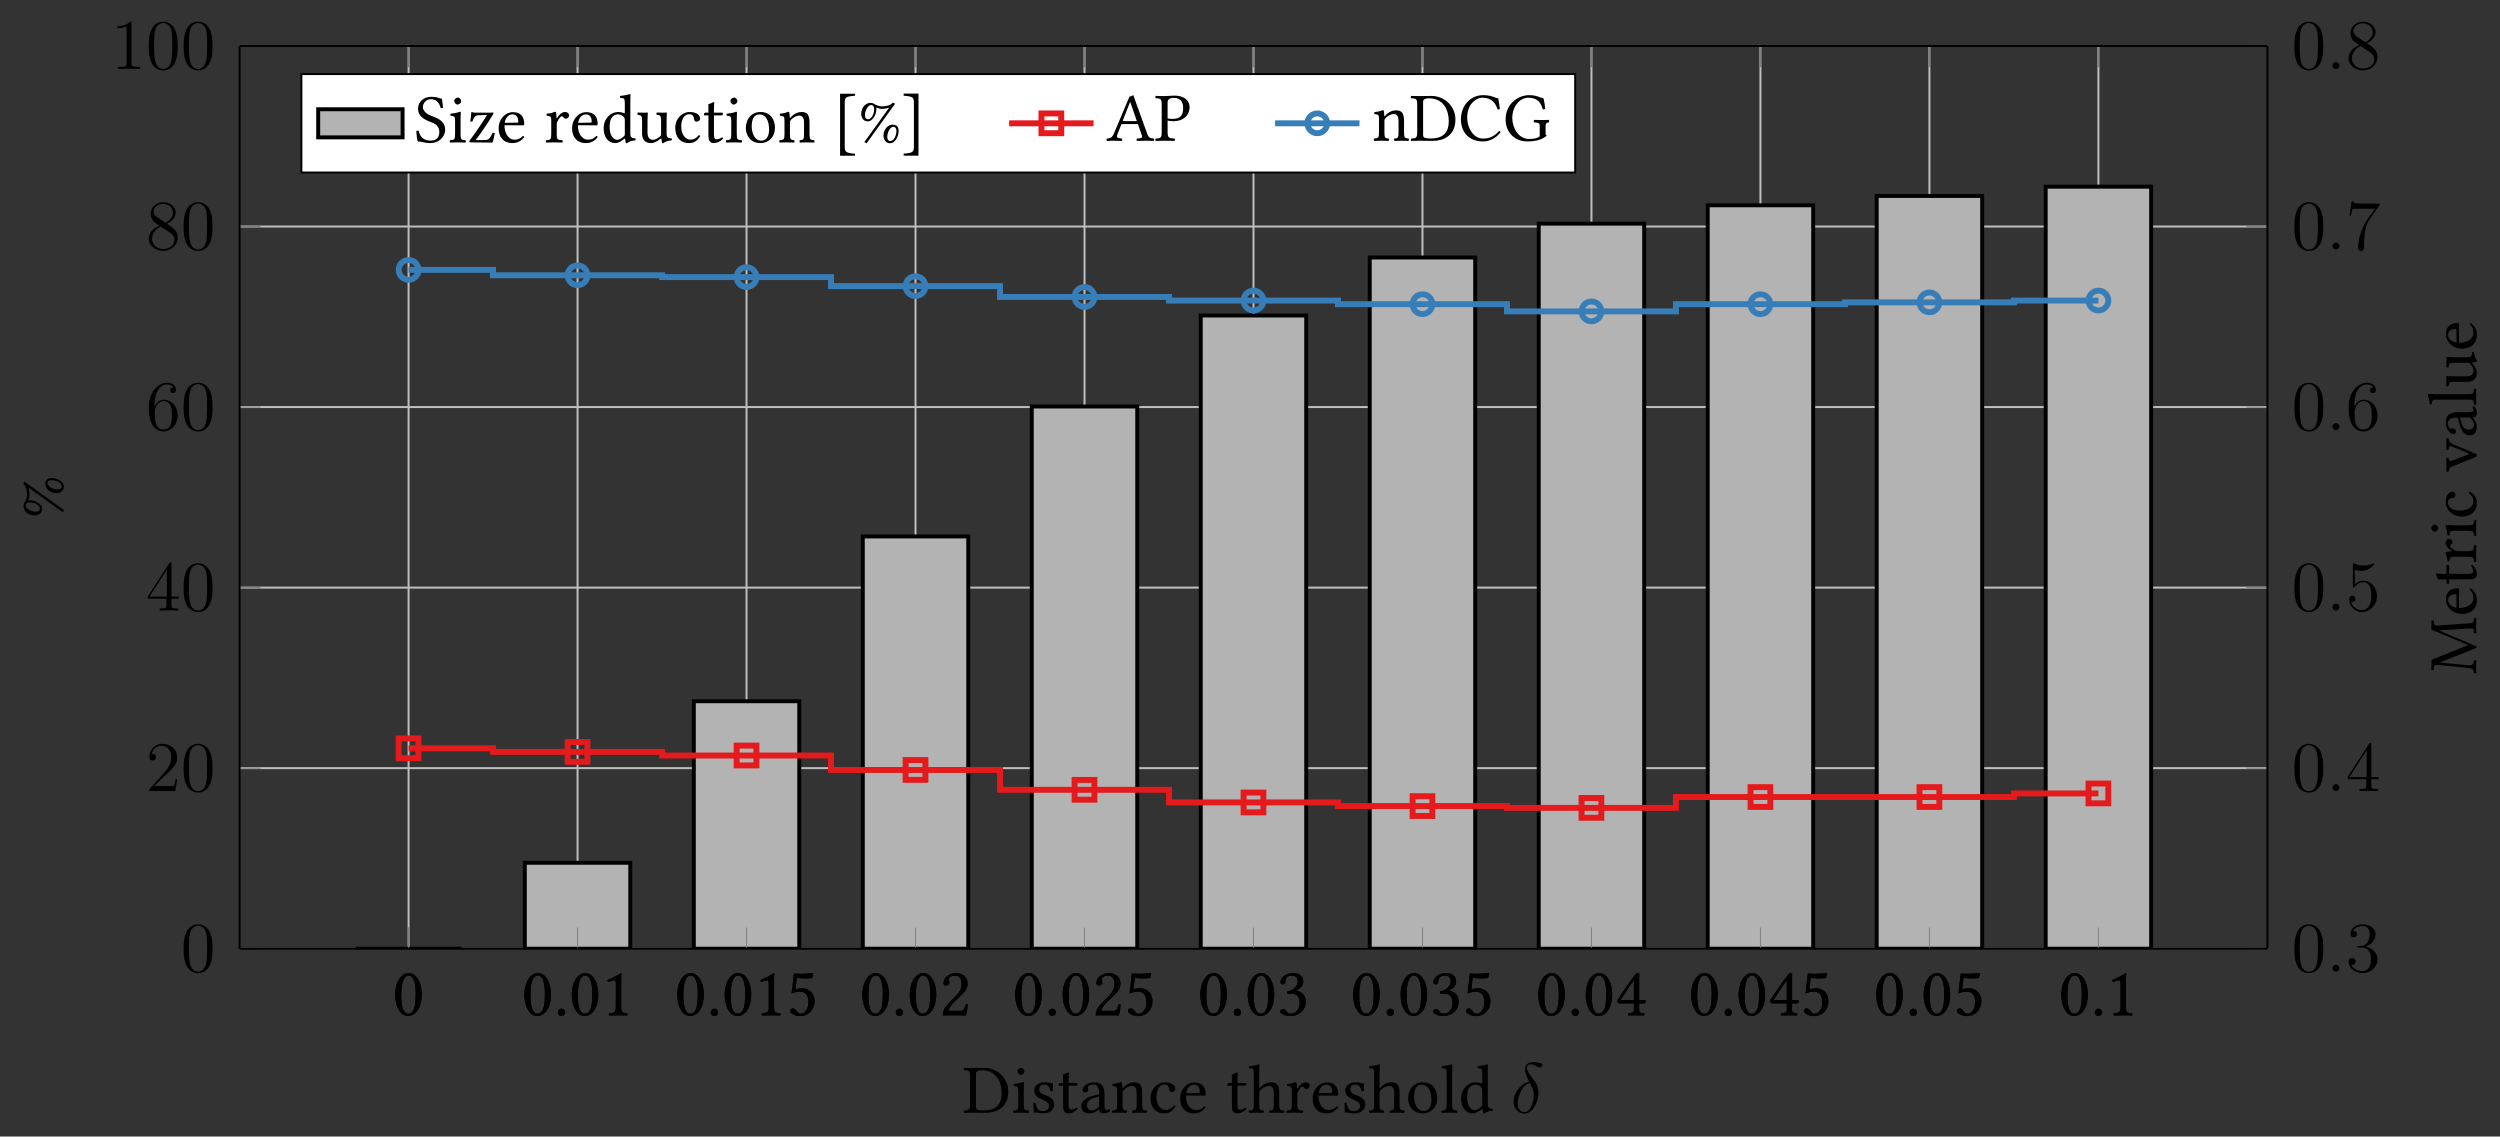 <?xml version="1.0" encoding="UTF-8"?>
<svg xmlns="http://www.w3.org/2000/svg" xmlns:xlink="http://www.w3.org/1999/xlink" width="503.88pt" height="229.072pt" viewBox="0 0 503.88 229.072" version="1.1">
<rect x="0" y="0" width="503.88" height="229.072" fill="#333333" stroke="none"/>
<defs>
<g>
<symbol overflow="visible" id="glyph0-0">
<path style="stroke:none;" d="M 0.703 -8.406 L 3.062 -4.875 L 0.703 -1.328 Z M 1.109 -0.703 L 3.484 -4.234 L 5.859 -0.703 Z M 3.906 -4.875 L 6.281 -8.406 L 6.281 -1.328 Z M 3.484 -5.5 L 1.109 -9.031 L 5.859 -9.031 Z M 0 0 L 6.984 0 L 6.984 -9.734 L 0 -9.734 Z M 0 0 "/>
</symbol>
<symbol overflow="visible" id="glyph0-1">
<path style="stroke:none;" d="M 3.234 -8.016 C 3.469 -8.016 3.703 -7.938 3.859 -7.781 C 4.297 -7.422 4.672 -6.359 4.672 -4.5 C 4.672 -3.203 4.625 -2.328 4.438 -1.625 C 4.125 -0.469 3.453 -0.344 3.188 -0.344 C 1.891 -0.344 1.766 -2.734 1.766 -3.953 C 1.766 -7.375 2.609 -8.016 3.234 -8.016 Z M 3.188 0.141 C 4.25 0.141 5.891 -0.953 5.891 -4.234 C 5.891 -5.609 5.547 -6.797 4.938 -7.609 C 4.578 -8.094 3.984 -8.516 3.234 -8.516 C 1.859 -8.516 0.547 -6.859 0.547 -4.109 C 0.547 -2.609 1 -1.219 1.766 -0.453 C 2.156 -0.062 2.641 0.141 3.188 0.141 Z M 3.188 0.141 "/>
</symbol>
<symbol overflow="visible" id="glyph0-2">
<path style="stroke:none;" d="M 0.797 -0.594 C 0.797 -0.203 1.125 0.141 1.531 0.141 C 1.938 0.141 2.281 -0.203 2.281 -0.594 C 2.281 -1 1.938 -1.344 1.531 -1.344 C 1.125 -1.344 0.797 -1 0.797 -0.594 Z M 0.797 -0.594 "/>
</symbol>
<symbol overflow="visible" id="glyph0-3">
<path style="stroke:none;" d="M 4.016 -1.703 L 4.016 -6.547 C 4.016 -7.375 4.031 -8.234 4.062 -8.406 C 4.062 -8.484 4.031 -8.484 3.984 -8.484 C 3.203 -8.016 2.469 -7.656 1.234 -7.094 C 1.266 -6.938 1.328 -6.797 1.453 -6.719 C 2.094 -6.984 2.406 -7.062 2.672 -7.062 C 2.906 -7.062 2.938 -6.719 2.938 -6.25 L 2.938 -1.703 C 2.938 -0.547 2.562 -0.469 1.594 -0.438 C 1.5 -0.344 1.5 -0.062 1.594 0.031 C 2.281 0.016 2.781 0 3.531 0 C 4.203 0 4.531 0.016 5.234 0.031 C 5.312 -0.062 5.312 -0.344 5.234 -0.438 C 4.25 -0.469 4.016 -0.547 4.016 -1.703 Z M 4.016 -1.703 "/>
</symbol>
<symbol overflow="visible" id="glyph0-4">
<path style="stroke:none;" d="M 4.453 -2.641 C 4.453 -1.312 3.75 -0.328 2.922 -0.328 C 2.391 -0.328 2.203 -0.688 2 -0.969 C 1.812 -1.203 1.578 -1.406 1.281 -1.406 C 1.016 -1.406 0.75 -1.172 0.75 -0.891 C 0.75 -0.328 1.938 0.156 2.734 0.156 C 4.469 0.156 5.688 -1.125 5.688 -2.891 C 5.688 -4.234 4.766 -5.453 3.188 -5.453 C 2.594 -5.453 2.078 -5.328 1.828 -5.234 L 2.109 -7.562 C 2.625 -7.5 3.062 -7.438 3.734 -7.438 C 4.156 -7.438 4.625 -7.469 5.203 -7.516 L 5.422 -8.469 L 5.328 -8.531 C 4.531 -8.438 3.781 -8.375 3.047 -8.375 C 2.531 -8.375 2.016 -8.406 1.531 -8.438 L 1.062 -4.422 C 1.797 -4.703 2.328 -4.766 2.828 -4.766 C 3.734 -4.766 4.453 -4.156 4.453 -2.641 Z M 4.453 -2.641 "/>
</symbol>
<symbol overflow="visible" id="glyph0-5">
<path style="stroke:none;" d="M 0.844 -6.531 C 0.844 -6.234 1.109 -5.984 1.406 -5.984 C 1.641 -5.984 2.062 -6.234 2.062 -6.547 C 2.062 -6.656 2.031 -6.734 2.016 -6.844 C 1.984 -6.938 1.891 -7.062 1.891 -7.172 C 1.891 -7.516 2.266 -8.016 3.281 -8.016 C 3.781 -8.016 4.5 -7.672 4.5 -6.328 C 4.5 -5.438 4.172 -4.719 3.344 -3.875 L 2.312 -2.859 C 0.953 -1.469 0.719 -0.797 0.719 0.031 C 0.719 0.031 1.438 0 1.891 0 L 4.328 0 C 4.766 0 5.406 0.031 5.406 0.031 C 5.594 -0.719 5.734 -1.766 5.75 -2.172 C 5.672 -2.25 5.484 -2.281 5.344 -2.25 C 5.109 -1.25 4.875 -0.906 4.375 -0.906 L 1.891 -0.906 C 1.891 -1.578 2.844 -2.531 2.922 -2.594 L 4.328 -3.953 C 5.125 -4.719 5.719 -5.328 5.719 -6.391 C 5.719 -7.891 4.5 -8.516 3.359 -8.516 C 1.812 -8.516 0.844 -7.375 0.844 -6.531 Z M 0.844 -6.531 "/>
</symbol>
<symbol overflow="visible" id="glyph0-6">
<path style="stroke:none;" d="M 3 -8.016 C 3.594 -8.016 4.156 -7.656 4.156 -6.766 C 4.156 -6.062 3.344 -5 1.969 -4.797 L 2.031 -4.359 C 2.281 -4.375 2.531 -4.375 2.703 -4.375 C 3.5 -4.375 4.531 -4.156 4.531 -2.578 C 4.531 -0.719 3.297 -0.344 2.797 -0.344 C 2.094 -0.344 1.969 -0.672 1.797 -0.922 C 1.656 -1.109 1.484 -1.281 1.203 -1.281 C 0.906 -1.281 0.609 -1.016 0.609 -0.797 C 0.609 -0.234 1.781 0.141 2.625 0.141 C 4.281 0.141 5.766 -0.938 5.766 -2.781 C 5.766 -4.297 4.625 -4.844 3.797 -4.984 L 3.781 -5.016 C 4.922 -5.547 5.25 -6.125 5.25 -6.859 C 5.25 -7.281 5.156 -7.625 4.812 -7.969 C 4.5 -8.281 4.016 -8.516 3.297 -8.516 C 1.234 -8.516 0.656 -7.172 0.656 -6.719 C 0.656 -6.516 0.797 -6.234 1.125 -6.234 C 1.625 -6.234 1.672 -6.703 1.672 -6.969 C 1.672 -7.859 2.641 -8.016 3 -8.016 Z M 3 -8.016 "/>
</symbol>
<symbol overflow="visible" id="glyph0-7">
<path style="stroke:none;" d="M 3.781 -7.078 L 3.781 -3.062 L 1.109 -3.062 C 1.828 -4.203 2.812 -5.766 3.781 -7.078 Z M 6 -3.062 L 4.844 -3.062 L 4.844 -7.125 C 4.844 -7.828 4.844 -8.375 4.875 -8.484 L 4.844 -8.516 L 4.391 -8.516 C 4.297 -8.516 4.234 -8.422 4.172 -8.359 C 3.297 -7.281 1.672 -4.984 0.391 -2.984 C 0.438 -2.781 0.516 -2.406 0.938 -2.406 L 3.781 -2.406 L 3.781 -1.109 C 3.781 -0.469 3.25 -0.469 2.656 -0.438 C 2.562 -0.344 2.562 -0.062 2.656 0.031 C 3.094 0.016 3.656 0 4.297 0 C 4.844 0 5.375 0.016 5.812 0.031 C 5.906 -0.062 5.906 -0.344 5.812 -0.438 C 5.141 -0.484 4.844 -0.453 4.844 -1.109 L 4.844 -2.406 L 5.797 -2.406 C 6 -2.406 6.203 -2.672 6.203 -2.828 C 6.203 -2.969 6.156 -3.062 6 -3.062 Z M 6 -3.062 "/>
</symbol>
<symbol overflow="visible" id="glyph0-8">
<path style="stroke:none;" d="M 2.672 -1.172 L 2.672 -7.875 C 2.672 -8.359 3.156 -8.547 3.844 -8.547 C 6.844 -8.547 7.844 -6.109 7.844 -3.969 C 7.844 -1.141 6.156 -0.453 4.188 -0.453 C 2.812 -0.453 2.672 -0.719 2.672 -1.172 Z M 0.266 -9.031 C 0.188 -8.938 0.188 -8.656 0.266 -8.562 C 1.234 -8.531 1.484 -8.453 1.484 -7.297 L 1.484 -1.703 C 1.484 -0.547 1.234 -0.469 0.266 -0.438 C 0.188 -0.344 0.188 -0.062 0.266 0.031 C 0.812 0.016 1.547 0 2.078 0 C 2.594 0 3.188 0.031 4.625 0.031 C 6.578 0.031 9.188 -0.859 9.188 -4.297 C 9.188 -6.891 7.047 -9.031 4.375 -9.031 C 3.375 -9.031 2.609 -9 2.062 -9 C 1.562 -9 0.828 -9.016 0.266 -9.031 Z M 0.266 -9.031 "/>
</symbol>
<symbol overflow="visible" id="glyph0-9">
<path style="stroke:none;" d="M 1.25 -8.359 C 1.25 -8 1.594 -7.625 1.922 -7.625 C 2.312 -7.625 2.656 -8.016 2.656 -8.297 C 2.656 -8.641 2.359 -9.031 1.984 -9.031 C 1.641 -9.031 1.25 -8.688 1.25 -8.359 Z M 2.531 -1.703 L 2.531 -4.484 C 2.531 -5.172 2.578 -6.062 2.578 -6.062 C 2.578 -6.125 2.516 -6.172 2.406 -6.172 C 2.016 -6.016 1.453 -5.891 0.484 -5.766 C 0.453 -5.672 0.484 -5.453 0.516 -5.375 C 1.281 -5.297 1.422 -5.219 1.422 -4.422 L 1.422 -1.703 C 1.422 -0.547 1.266 -0.5 0.422 -0.438 C 0.328 -0.344 0.328 -0.062 0.422 0.031 C 0.875 0.016 1.422 0 1.984 0 C 2.547 0 3.062 0.016 3.531 0.031 C 3.609 -0.062 3.609 -0.344 3.531 -0.438 C 2.672 -0.484 2.531 -0.547 2.531 -1.703 Z M 2.531 -1.703 "/>
</symbol>
<symbol overflow="visible" id="glyph0-10">
<path style="stroke:none;" d="M 0.672 -1.922 C 0.719 -1.234 0.766 -0.594 0.766 0 C 0.906 -0.031 1.047 -0.047 1.109 -0.047 C 1.219 -0.047 1.297 -0.047 1.391 -0.016 C 1.766 0.078 2.156 0.141 2.672 0.141 C 3.453 0.141 4.891 -0.234 4.891 -1.625 C 4.891 -2.562 4.203 -3.125 3.25 -3.469 C 2.406 -3.797 1.859 -4 1.859 -4.766 C 1.859 -5.344 2.359 -5.672 2.828 -5.672 C 3.141 -5.672 3.953 -5.547 4.125 -4.375 C 4.219 -4.281 4.5 -4.297 4.578 -4.375 C 4.625 -4.891 4.641 -5.406 4.656 -5.859 C 4.234 -5.938 3.562 -6.125 2.828 -6.125 C 1.797 -6.125 0.859 -5.453 0.859 -4.562 C 0.859 -3.547 1.328 -3.109 2.406 -2.672 C 3.562 -2.188 3.828 -1.891 3.828 -1.297 C 3.828 -0.609 3.156 -0.328 2.641 -0.328 C 2.094 -0.328 1.781 -0.5 1.641 -0.656 C 1.344 -0.984 1.188 -1.594 1.109 -1.938 C 1.016 -2.016 0.75 -2.016 0.672 -1.922 Z M 0.672 -1.922 "/>
</symbol>
<symbol overflow="visible" id="glyph0-11">
<path style="stroke:none;" d="M 0.594 -5.984 C 0.406 -5.984 0.344 -5.812 0.344 -5.703 L 0.344 -5.531 C 0.344 -5.453 0.359 -5.438 0.422 -5.438 L 1.234 -5.438 L 1.234 -1.234 C 1.234 -0.25 1.672 0.141 2.312 0.141 C 2.953 0.141 3.656 -0.172 4.203 -0.781 C 4.172 -0.922 4.094 -1 3.953 -1.016 C 3.594 -0.734 3.172 -0.625 2.797 -0.625 C 2.422 -0.625 2.344 -1.047 2.344 -1.906 L 2.344 -5.438 L 3.797 -5.438 C 3.938 -5.438 4.125 -5.5 4.125 -5.625 L 4.125 -5.906 C 4.125 -5.953 4.094 -5.984 4.016 -5.984 L 2.344 -5.984 L 2.344 -6.531 C 2.344 -7.438 2.406 -8 2.406 -8 C 2.406 -8.078 2.359 -8.125 2.281 -8.125 C 2.234 -8.125 2.109 -8.062 1.984 -8 C 1.828 -7.906 1.688 -7.844 1.5 -7.797 C 1.344 -7.75 1.203 -7.703 1.203 -7.609 C 1.203 -7.438 1.234 -7.531 1.234 -5.984 Z M 0.594 -5.984 "/>
</symbol>
<symbol overflow="visible" id="glyph0-12">
<path style="stroke:none;" d="M 4.094 -3.25 L 4.094 -1.406 C 4.094 -1.234 4 -1.125 3.891 -1.047 C 3.531 -0.75 3.062 -0.438 2.672 -0.438 C 1.969 -0.438 1.656 -0.984 1.656 -1.422 C 1.656 -2.047 1.953 -2.688 2.984 -2.953 Z M 4.094 -0.672 C 4.172 -0.234 4.328 0.141 5.016 0.141 C 5.547 0.141 6.062 -0.094 6.344 -0.375 C 6.328 -0.547 6.266 -0.672 6.109 -0.75 C 6.016 -0.672 5.781 -0.531 5.594 -0.531 C 5.188 -0.531 5.172 -1.078 5.172 -1.719 L 5.172 -3.766 C 5.172 -5.75 4.094 -6.125 3.062 -6.125 C 1.922 -6.125 0.766 -5.375 0.766 -4.578 C 0.766 -4.234 0.938 -4.078 1.25 -4.078 C 1.656 -4.078 1.906 -4.375 1.906 -4.547 C 1.906 -4.641 1.891 -4.75 1.875 -4.797 C 1.859 -4.844 1.844 -4.922 1.844 -5.078 C 1.844 -5.516 2.422 -5.672 2.953 -5.672 C 3.438 -5.672 4.094 -5.422 4.094 -3.844 C 4.094 -3.75 4.047 -3.703 4 -3.688 L 2.797 -3.391 C 1.469 -3.062 0.5 -2.312 0.5 -1.375 C 0.5 -0.219 1.281 0.141 2.266 0.141 C 2.75 0.141 3.172 0.031 3.781 -0.453 L 4.062 -0.672 Z M 4.094 -0.672 "/>
</symbol>
<symbol overflow="visible" id="glyph0-13">
<path style="stroke:none;" d="M 2.562 -5 C 2.484 -4.891 2.406 -4.875 2.406 -5 C 2.391 -5.375 2.359 -5.922 2.281 -6.062 C 2.266 -6.125 2.234 -6.172 2.125 -6.172 C 1.734 -6.016 1.375 -5.891 0.406 -5.766 C 0.375 -5.672 0.406 -5.453 0.438 -5.375 C 1.188 -5.297 1.344 -5.234 1.344 -4.422 L 1.344 -1.703 C 1.344 -0.562 1.203 -0.5 0.359 -0.438 C 0.281 -0.344 0.281 -0.062 0.359 0.031 C 0.781 0.016 1.344 0 1.891 0 C 2.453 0 2.875 0.016 3.297 0.031 C 3.375 -0.062 3.375 -0.344 3.297 -0.438 C 2.578 -0.5 2.438 -0.562 2.438 -1.703 L 2.438 -3.984 C 2.438 -4.281 2.562 -4.453 2.672 -4.578 C 3.203 -5.094 3.844 -5.406 4.375 -5.406 C 4.656 -5.406 4.953 -5.219 5.125 -4.891 C 5.266 -4.625 5.281 -4.234 5.281 -3.828 L 5.281 -1.703 C 5.281 -0.562 5.156 -0.5 4.422 -0.438 C 4.359 -0.344 4.359 -0.062 4.422 0.031 C 4.844 0.016 5.281 0 5.844 0 C 6.406 0 6.906 0.016 7.328 0.031 C 7.391 -0.062 7.391 -0.344 7.328 -0.438 C 6.547 -0.5 6.391 -0.562 6.391 -1.703 L 6.391 -3.781 C 6.391 -4.547 6.328 -5.219 6.016 -5.656 C 5.781 -5.953 5.344 -6.125 4.859 -6.125 C 4.172 -6.125 3.391 -5.938 2.562 -5 Z M 2.562 -5 "/>
</symbol>
<symbol overflow="visible" id="glyph0-14">
<path style="stroke:none;" d="M 5.547 -1.266 C 5.5 -1.391 5.391 -1.453 5.266 -1.469 C 4.781 -0.844 4.188 -0.547 3.594 -0.547 C 2.562 -0.547 1.719 -1.578 1.719 -3.203 C 1.719 -4.75 2.391 -5.672 3.312 -5.672 C 4.125 -5.672 4.234 -5.172 4.297 -4.688 C 4.344 -4.312 4.531 -4.188 4.828 -4.188 C 5.125 -4.188 5.516 -4.375 5.516 -4.797 C 5.516 -5.562 4.719 -6.125 3.375 -6.125 C 2 -6.125 0.516 -4.891 0.516 -2.906 C 0.516 -1.109 1.516 0.141 3.281 0.141 C 4.109 0.141 4.859 -0.125 5.547 -1.266 Z M 5.547 -1.266 "/>
</symbol>
<symbol overflow="visible" id="glyph0-15">
<path style="stroke:none;" d="M 1.734 -3.938 C 2 -5.516 2.969 -5.641 3.312 -5.641 C 3.844 -5.641 4.469 -5.344 4.469 -4.172 C 4.469 -4.047 4.406 -3.984 4.25 -3.984 Z M 5.391 -1.297 C 4.875 -0.766 4.469 -0.547 3.656 -0.547 C 3.156 -0.547 2.562 -0.844 2.141 -1.547 C 1.859 -2.016 1.688 -2.656 1.688 -3.453 L 5.406 -3.438 C 5.562 -3.438 5.672 -3.516 5.672 -3.672 C 5.672 -4.844 5.25 -6.094 3.312 -6.094 C 2.094 -6.094 0.516 -4.938 0.516 -2.812 C 0.516 -2.031 0.719 -1.281 1.172 -0.75 C 1.641 -0.203 2.297 0.141 3.312 0.141 C 4.375 0.141 5.125 -0.344 5.672 -1.078 C 5.641 -1.219 5.547 -1.281 5.391 -1.297 Z M 5.391 -1.297 "/>
</symbol>
<symbol overflow="visible" id="glyph0-16">
<path style="stroke:none;" d="M 2.328 -3.984 C 2.328 -4.281 2.453 -4.453 2.562 -4.578 C 3.094 -5.094 3.812 -5.406 4.359 -5.406 C 4.625 -5.406 4.922 -5.219 5.094 -4.891 C 5.234 -4.625 5.266 -4.234 5.266 -3.828 L 5.266 -1.703 C 5.266 -0.562 5.125 -0.5 4.391 -0.438 C 4.328 -0.344 4.328 -0.062 4.391 0.031 C 4.781 0.016 5.266 0 5.812 0 C 6.375 0 6.844 0.016 7.297 0.031 C 7.375 -0.062 7.375 -0.344 7.297 -0.438 C 6.516 -0.5 6.359 -0.562 6.359 -1.703 L 6.359 -3.781 C 6.359 -4.547 6.312 -5.234 5.984 -5.656 C 5.75 -5.953 5.312 -6.125 4.828 -6.125 C 4.141 -6.125 3.312 -5.938 2.453 -5 C 2.406 -4.938 2.312 -4.797 2.312 -5 L 2.328 -8.141 C 2.328 -9.047 2.391 -9.594 2.391 -9.594 C 2.391 -9.703 2.328 -9.734 2.203 -9.734 C 1.859 -9.594 0.812 -9.406 0.25 -9.359 C 0.219 -9.25 0.25 -9.031 0.328 -8.938 C 1.062 -8.906 1.234 -8.969 1.234 -7.797 L 1.234 -1.703 C 1.234 -0.547 1.062 -0.484 0.25 -0.438 C 0.172 -0.344 0.172 -0.062 0.25 0.031 C 0.719 0.016 1.234 0 1.781 0 C 2.312 0 2.781 0.016 3.172 0.031 C 3.25 -0.062 3.25 -0.344 3.172 -0.438 C 2.453 -0.484 2.328 -0.547 2.328 -1.703 Z M 2.328 -3.984 "/>
</symbol>
<symbol overflow="visible" id="glyph0-17">
<path style="stroke:none;" d="M 2.453 -5 C 2.422 -5.547 2.406 -5.922 2.344 -6.062 C 2.312 -6.125 2.281 -6.172 2.172 -6.172 C 1.781 -6.016 1.422 -5.891 0.453 -5.766 C 0.438 -5.672 0.453 -5.453 0.484 -5.375 C 1.234 -5.297 1.391 -5.234 1.391 -4.422 L 1.391 -1.703 C 1.391 -0.547 1.234 -0.484 0.359 -0.438 C 0.281 -0.344 0.281 -0.062 0.359 0.031 C 0.844 0.016 1.391 0 1.953 0 C 2.516 0 3.156 0.016 3.641 0.031 C 3.719 -0.062 3.719 -0.344 3.641 -0.438 C 2.672 -0.5 2.5 -0.547 2.5 -1.703 L 2.5 -3.641 C 2.5 -4 2.672 -4.328 2.828 -4.578 C 2.984 -4.797 3.312 -5.266 3.469 -5.266 C 3.594 -5.266 3.719 -5.234 3.844 -5.078 C 3.938 -4.938 4.109 -4.766 4.344 -4.766 C 4.672 -4.766 5 -5.109 5 -5.453 C 5 -5.719 4.75 -6.125 4.156 -6.125 C 3.5 -6.125 2.938 -5.516 2.609 -4.969 C 2.531 -4.812 2.453 -4.922 2.453 -5 Z M 2.453 -5 "/>
</symbol>
<symbol overflow="visible" id="glyph0-18">
<path style="stroke:none;" d="M 0.578 -2.859 C 0.578 -1.438 1.516 0.141 3.5 0.141 C 4.391 0.141 5.078 -0.188 5.547 -0.641 C 6.188 -1.25 6.453 -2.141 6.453 -2.984 C 6.453 -4.438 5.672 -6.125 3.531 -6.125 C 2.609 -6.125 1.859 -5.75 1.344 -5.156 C 0.844 -4.547 0.578 -3.734 0.578 -2.859 Z M 3.328 -5.641 C 4.516 -5.641 5.266 -4.547 5.266 -2.547 C 5.266 -0.781 4.359 -0.344 3.703 -0.344 C 2.25 -0.344 1.766 -2.109 1.766 -3.188 C 1.766 -4.391 2.062 -5.641 3.328 -5.641 Z M 3.328 -5.641 "/>
</symbol>
<symbol overflow="visible" id="glyph0-19">
<path style="stroke:none;" d="M 1.328 -1.703 C 1.328 -0.547 1.172 -0.469 0.328 -0.438 C 0.234 -0.344 0.234 -0.062 0.328 0.031 C 0.812 0.016 1.328 0 1.891 0 C 2.438 0 2.969 0.016 3.438 0.031 C 3.516 -0.062 3.516 -0.344 3.438 -0.438 C 2.578 -0.469 2.422 -0.547 2.422 -1.703 L 2.422 -8.141 C 2.422 -9.047 2.484 -9.594 2.484 -9.594 C 2.484 -9.703 2.422 -9.734 2.297 -9.734 C 1.953 -9.594 0.906 -9.406 0.344 -9.359 C 0.328 -9.25 0.344 -9.031 0.438 -8.938 C 1.234 -8.891 1.328 -8.844 1.328 -7.797 Z M 1.328 -1.703 "/>
</symbol>
<symbol overflow="visible" id="glyph0-20">
<path style="stroke:none;" d="M 4.812 -1.734 C 4.812 -1.469 4.781 -1.359 4.594 -1.188 C 4.078 -0.734 3.625 -0.516 3.281 -0.516 C 2.531 -0.516 1.75 -1.344 1.75 -3.078 C 1.75 -4.094 1.938 -4.641 2.156 -4.938 C 2.578 -5.594 3.172 -5.641 3.453 -5.641 C 3.953 -5.641 4.297 -5.453 4.578 -5.141 C 4.766 -4.906 4.812 -4.812 4.812 -4.375 Z M 4.656 -0.703 C 4.734 -0.75 4.859 -0.781 4.875 -0.688 C 4.906 -0.344 5.016 0.141 5.016 0.141 C 5.141 0.188 5.203 0.172 5.281 0.141 C 5.594 -0.109 6.078 -0.328 6.938 -0.422 C 7.016 -0.5 7.016 -0.719 6.938 -0.797 C 6.047 -0.859 5.922 -1.125 5.922 -1.812 L 5.922 -8.141 C 5.922 -9.047 5.969 -9.594 5.969 -9.594 C 5.969 -9.703 5.922 -9.734 5.797 -9.734 C 5.438 -9.594 4.391 -9.406 3.844 -9.359 C 3.812 -9.25 3.844 -9.031 3.922 -8.938 C 4.641 -8.906 4.812 -8.969 4.812 -7.797 L 4.812 -6.016 C 4.812 -5.922 4.781 -5.891 4.688 -5.891 C 4.625 -5.891 4.062 -6.125 3.594 -6.125 C 2.672 -6.125 2.062 -5.812 1.5 -5.281 C 0.906 -4.688 0.547 -3.859 0.547 -2.828 C 0.547 -1.109 1.406 0.141 2.922 0.141 C 3.453 0.141 3.984 -0.141 4.656 -0.703 Z M 4.656 -0.703 "/>
</symbol>
<symbol overflow="visible" id="glyph0-21">
<path style="stroke:none;" d="M 5.516 -8.797 C 4.703 -8.922 4.734 -9.188 3.359 -9.188 C 1.953 -9.188 0.719 -8.25 0.719 -6.766 C 0.719 -5.297 1.922 -4.625 3.156 -4.156 C 3.984 -3.844 5.016 -3.453 5.016 -2.078 C 5.016 -0.953 4.391 -0.359 3.281 -0.359 C 1.984 -0.359 1.141 -0.969 0.844 -2.344 C 0.656 -2.406 0.516 -2.375 0.375 -2.297 C 0.438 -1.234 0.484 -0.859 0.656 -0.188 C 1.531 -0.188 1.922 0.141 3.172 0.141 C 3.797 0.141 4.391 -0.016 4.891 -0.328 C 5.688 -0.828 6.188 -1.672 6.188 -2.562 C 6.188 -4.047 5.078 -4.703 3.938 -5.141 C 3.094 -5.438 1.703 -5.969 1.703 -7.141 C 1.703 -7.922 2.406 -8.703 3.234 -8.703 C 4.594 -8.703 5.016 -7.844 5.297 -6.922 C 5.453 -6.891 5.641 -6.906 5.766 -7 C 5.703 -7.672 5.656 -8.062 5.516 -8.797 Z M 5.516 -8.797 "/>
</symbol>
<symbol overflow="visible" id="glyph0-22">
<path style="stroke:none;" d="M 0.984 -6.125 C 0.969 -6.125 0.906 -6.062 0.906 -6.047 C 0.891 -5.406 0.828 -4.922 0.703 -4.234 C 0.828 -4.188 0.984 -4.156 1.156 -4.203 C 1.438 -5.219 1.875 -5.453 2.281 -5.469 L 4.078 -5.516 C 3.125 -3.922 1.734 -1.906 0.641 -0.453 C 0.516 -0.281 0.516 -0.234 0.516 -0.172 C 0.516 -0.062 0.625 0 0.844 0 L 5.188 0.047 C 5.359 -0.438 5.547 -1.156 5.641 -1.859 C 5.547 -1.906 5.391 -1.938 5.219 -1.938 L 5.016 -1.531 C 4.656 -0.797 4.375 -0.484 3.656 -0.469 L 1.797 -0.469 C 2.828 -1.781 4.281 -3.984 5.156 -5.406 C 5.359 -5.75 5.406 -5.859 5.406 -5.922 C 5.406 -5.969 5.328 -6.016 5.234 -6.016 C 5.156 -6.016 4.766 -5.984 4.375 -5.984 L 1.812 -5.984 C 1.375 -5.984 1.203 -6.062 0.984 -6.125 Z M 0.984 -6.125 "/>
</symbol>
<symbol overflow="visible" id="glyph0-23">
<path style="stroke:none;" d="M 3.031 0.141 C 3.578 0.141 4.234 -0.141 4.906 -0.703 C 4.984 -0.75 5.109 -0.781 5.125 -0.688 C 5.156 -0.328 5.281 0.141 5.281 0.141 C 5.391 0.188 5.453 0.172 5.547 0.141 C 5.844 -0.109 6.328 -0.328 7.188 -0.422 C 7.266 -0.5 7.266 -0.719 7.188 -0.797 C 6.297 -0.859 6.172 -1.125 6.172 -1.812 L 6.172 -4.5 C 6.172 -4.906 6.219 -5.938 6.219 -5.938 C 6.219 -5.969 6.188 -6.016 6.109 -6.016 C 6.047 -6 5.828 -5.984 5.625 -5.984 C 5.172 -5.984 4.672 -6 4.203 -6.016 C 4.109 -5.938 4.109 -5.641 4.203 -5.547 C 4.891 -5.516 5.062 -5.344 5.062 -4.422 L 5.062 -1.734 C 5.062 -1.469 5.031 -1.359 4.844 -1.188 C 4.328 -0.734 3.797 -0.516 3.453 -0.516 C 3.031 -0.516 2.328 -0.719 2.328 -1.953 L 2.328 -4.5 C 2.328 -4.906 2.391 -5.938 2.391 -5.938 C 2.391 -5.969 2.344 -6.016 2.281 -6.016 C 2.203 -6 2 -5.984 1.781 -5.984 C 1.344 -5.984 0.844 -6 0.359 -6.016 C 0.281 -5.938 0.281 -5.641 0.359 -5.547 C 1.031 -5.5 1.234 -5.344 1.234 -4.438 L 1.234 -1.766 C 1.234 -0.797 1.641 0.141 3.031 0.141 Z M 3.031 0.141 "/>
</symbol>
<symbol overflow="visible" id="glyph0-24">
<path style="stroke:none;" d="M 1.5 2.688 L 4.469 2.688 C 4.547 2.609 4.547 2.359 4.469 2.281 C 2.547 2.125 2.438 1.906 2.438 0.703 L 2.438 -7.828 C 2.438 -9.047 2.547 -9.25 4.469 -9.391 C 4.547 -9.469 4.547 -9.719 4.469 -9.812 L 1.5 -9.812 Z M 1.5 2.688 "/>
</symbol>
<symbol overflow="visible" id="glyph0-25">
<path style="stroke:none;" d="M 6.047 -1.156 C 6.047 -1.969 6.609 -3.141 7.297 -3.141 C 7.5 -3.141 7.891 -3.016 7.891 -2.281 C 7.891 -1.5 7.422 -0.266 6.656 -0.266 C 6.391 -0.266 6.047 -0.438 6.047 -1.156 Z M 5.281 -1.375 C 5.281 -0.625 5.719 0.172 6.578 0.172 C 7.734 0.172 8.344 -1.375 8.344 -2.297 C 8.344 -3.328 7.703 -3.578 7.141 -3.578 C 6.109 -3.578 5.281 -2.516 5.281 -1.375 Z M 5.078 -7.266 C 4.828 -7.266 4.344 -7.266 3.594 -7.625 C 3.453 -7.781 3.047 -7.969 2.656 -7.969 C 1.641 -7.969 0.797 -6.984 0.797 -5.75 C 0.797 -5.031 1.219 -4.234 2.078 -4.234 C 3.25 -4.234 3.859 -5.797 3.859 -6.703 C 3.859 -6.828 3.844 -6.953 3.828 -7.047 C 4.094 -6.891 4.625 -6.75 4.938 -6.75 C 5.359 -6.75 5.906 -6.812 6.438 -7.016 L 1.422 -0.047 L 1.891 0.172 L 7.625 -7.797 L 7.172 -8.016 C 6.734 -7.438 5.672 -7.266 5.078 -7.266 Z M 1.547 -5.547 C 1.547 -6.359 2.125 -7.531 2.797 -7.531 C 3.062 -7.531 3.406 -7.375 3.406 -6.688 C 3.406 -5.875 2.938 -4.656 2.156 -4.656 C 1.906 -4.656 1.547 -4.828 1.547 -5.547 Z M 1.547 -5.547 "/>
</symbol>
<symbol overflow="visible" id="glyph0-26">
<path style="stroke:none;" d="M 3.453 -9.828 L 0.5 -9.828 C 0.422 -9.734 0.422 -9.484 0.5 -9.406 C 2.422 -9.25 2.531 -9.047 2.531 -7.828 L 2.531 0.703 C 2.531 1.906 2.406 2.125 0.5 2.266 C 0.422 2.344 0.422 2.594 0.5 2.672 L 3.453 2.672 Z M 3.453 -9.828 "/>
</symbol>
<symbol overflow="visible" id="glyph0-27">
<path style="stroke:none;" d="M 3.672 -3.953 C 3.359 -3.953 3.266 -3.984 3.328 -4.125 L 4.75 -7.75 L 4.828 -7.75 L 6.141 -3.953 Z M 2.156 -1.109 L 2.938 -3.125 C 3 -3.312 3.078 -3.359 3.422 -3.359 L 6.359 -3.359 L 7.172 -1 C 7.344 -0.531 6.812 -0.469 6.141 -0.438 C 6.062 -0.344 6.062 -0.062 6.141 0.031 C 6.656 0.016 7.422 0 7.969 0 C 8.547 0 9.062 0.016 9.562 0.031 C 9.641 -0.062 9.641 -0.344 9.562 -0.438 C 9.016 -0.484 8.547 -0.531 8.297 -1.203 L 5.422 -9.188 C 5.219 -9.062 4.844 -8.906 4.656 -8.906 L 1.5 -1.422 C 1.125 -0.562 0.719 -0.469 0.094 -0.438 C 0.016 -0.344 0.016 -0.062 0.094 0.031 C 0.453 0.016 0.922 0 1.344 0 C 1.906 0 2.609 0.016 3.125 0.031 C 3.203 -0.062 3.203 -0.344 3.125 -0.438 C 2.594 -0.469 1.938 -0.531 2.156 -1.109 Z M 2.156 -1.109 "/>
</symbol>
<symbol overflow="visible" id="glyph0-28">
<path style="stroke:none;" d="M 2.641 -7.734 C 2.641 -8.141 2.844 -8.625 3.844 -8.625 C 4.812 -8.625 5.781 -8.297 5.781 -6.531 C 5.781 -5.016 5.047 -4.406 3.703 -4.406 C 3.344 -4.406 2.797 -4.438 2.641 -4.484 Z M 1.453 -7.297 L 1.453 -1.703 C 1.453 -0.547 1.219 -0.469 0.234 -0.438 C 0.156 -0.344 0.156 -0.062 0.234 0.031 C 0.859 0.016 1.547 0 2.047 0 C 2.547 0 3.359 0.016 4.062 0.031 C 4.141 -0.062 4.141 -0.344 4.062 -0.438 C 2.969 -0.484 2.641 -0.547 2.641 -1.703 L 2.641 -4.078 C 2.938 -3.984 3.281 -3.938 3.766 -3.938 C 6.312 -3.938 7.078 -5.594 7.078 -6.781 C 7.078 -7.609 6.531 -9.094 3.953 -9.094 C 3.422 -9.094 2.594 -9 2.031 -9 C 1.516 -9 0.797 -9.016 0.234 -9.031 C 0.156 -8.938 0.156 -8.656 0.234 -8.562 C 1.219 -8.531 1.453 -8.453 1.453 -7.297 Z M 1.453 -7.297 "/>
</symbol>
<symbol overflow="visible" id="glyph0-29">
<path style="stroke:none;" d="M 4.984 0.141 C 6.328 0.141 7.578 -0.5 8.531 -1.75 C 8.453 -1.875 8.359 -1.953 8.203 -1.953 C 7.219 -0.859 6.266 -0.438 4.969 -0.438 C 3.078 -0.438 1.781 -2.547 1.781 -4.594 C 1.781 -5.797 2.109 -6.797 2.609 -7.422 C 3.312 -8.281 4.109 -8.672 4.844 -8.672 C 6.766 -8.672 7.531 -7.516 7.891 -6.328 C 8.062 -6.266 8.203 -6.312 8.359 -6.391 C 8.281 -7.109 8.188 -7.781 8.047 -8.547 C 7.344 -8.625 6.719 -9.188 5 -9.188 C 3.812 -9.188 2.812 -8.75 2 -8 C 1.078 -7.141 0.516 -5.781 0.516 -4.328 C 0.516 -1.891 1.984 0.141 4.984 0.141 Z M 4.984 0.141 "/>
</symbol>
<symbol overflow="visible" id="glyph0-30">
<path style="stroke:none;" d="M 5.266 -9.188 C 2.938 -9.188 0.516 -7.359 0.516 -4.281 C 0.516 -1.766 2.25 0.141 4.906 0.141 C 6.562 0.141 7.859 -0.203 8.797 -1.016 C 8.656 -1.141 8.578 -1.25 8.578 -1.406 L 8.578 -3.031 C 8.578 -3.516 8.812 -3.656 9.219 -3.703 C 9.312 -3.781 9.312 -4.109 9.219 -4.203 C 8.891 -4.188 8.547 -4.172 7.984 -4.172 C 7.516 -4.172 6.859 -4.188 6.25 -4.203 C 6.172 -4.109 6.172 -3.781 6.25 -3.703 C 7.016 -3.641 7.391 -3.594 7.391 -3.031 L 7.391 -0.891 C 6.922 -0.453 5.984 -0.359 5.234 -0.359 C 3.031 -0.359 1.859 -2.719 1.859 -4.562 C 1.859 -7 3.453 -8.672 5.062 -8.672 C 7.094 -8.672 7.656 -7.516 8.016 -6.328 C 8.172 -6.312 8.328 -6.328 8.484 -6.406 C 8.453 -6.984 8.391 -7.547 8.156 -8.547 C 7.328 -8.688 6.812 -9.188 5.266 -9.188 Z M 5.266 -9.188 "/>
</symbol>
<symbol overflow="visible" id="glyph1-0">
<path style="stroke:none;" d=""/>
</symbol>
<symbol overflow="visible" id="glyph1-1">
<path style="stroke:none;" d="M 6.422 -4.594 C 6.422 -5.781 6.359 -6.938 5.844 -8.031 C 5.25 -9.219 4.219 -9.531 3.516 -9.531 C 2.688 -9.531 1.656 -9.125 1.141 -7.938 C 0.734 -7.031 0.594 -6.141 0.594 -4.594 C 0.594 -3.203 0.688 -2.156 1.203 -1.141 C 1.766 -0.047 2.75 0.297 3.5 0.297 C 4.75 0.297 5.469 -0.438 5.875 -1.281 C 6.391 -2.359 6.422 -3.766 6.422 -4.594 Z M 3.5 0.016 C 3.047 0.016 2.109 -0.25 1.844 -1.812 C 1.672 -2.672 1.672 -3.766 1.672 -4.766 C 1.672 -5.938 1.672 -7 1.906 -7.844 C 2.156 -8.812 2.891 -9.25 3.5 -9.25 C 4.047 -9.25 4.875 -8.922 5.156 -7.688 C 5.328 -6.875 5.328 -5.734 5.328 -4.766 C 5.328 -3.797 5.328 -2.719 5.172 -1.844 C 4.906 -0.266 4 0.016 3.5 0.016 Z M 3.5 0.016 "/>
</symbol>
<symbol overflow="visible" id="glyph1-2">
<path style="stroke:none;" d="M 6.312 -2.406 L 6 -2.406 C 5.953 -2.172 5.844 -1.375 5.688 -1.141 C 5.594 -1.016 4.781 -1.016 4.344 -1.016 L 1.688 -1.016 C 2.078 -1.344 2.953 -2.266 3.328 -2.609 C 5.516 -4.625 6.312 -5.359 6.312 -6.781 C 6.312 -8.438 5 -9.531 3.344 -9.531 C 1.672 -9.531 0.703 -8.125 0.703 -6.891 C 0.703 -6.156 1.328 -6.156 1.375 -6.156 C 1.672 -6.156 2.047 -6.375 2.047 -6.828 C 2.047 -7.234 1.781 -7.5 1.375 -7.5 C 1.25 -7.5 1.219 -7.5 1.172 -7.484 C 1.453 -8.469 2.219 -9.125 3.156 -9.125 C 4.375 -9.125 5.125 -8.109 5.125 -6.781 C 5.125 -5.562 4.422 -4.5 3.594 -3.578 L 0.703 -0.344 L 0.703 0 L 5.938 0 Z M 6.312 -2.406 "/>
</symbol>
<symbol overflow="visible" id="glyph1-3">
<path style="stroke:none;" d="M 5.172 -9.344 C 5.172 -9.609 5.172 -9.688 4.984 -9.688 C 4.859 -9.688 4.812 -9.688 4.703 -9.516 L 0.391 -2.812 L 0.391 -2.391 L 4.156 -2.391 L 4.156 -1.094 C 4.156 -0.562 4.125 -0.422 3.078 -0.422 L 2.797 -0.422 L 2.797 0 C 3.125 -0.031 4.266 -0.031 4.656 -0.031 C 5.062 -0.031 6.203 -0.031 6.547 0 L 6.547 -0.422 L 6.25 -0.422 C 5.219 -0.422 5.172 -0.562 5.172 -1.094 L 5.172 -2.391 L 6.625 -2.391 L 6.625 -2.812 L 5.172 -2.812 Z M 4.234 -8.219 L 4.234 -2.812 L 0.75 -2.812 Z M 4.234 -8.219 "/>
</symbol>
<symbol overflow="visible" id="glyph1-4">
<path style="stroke:none;" d="M 1.766 -4.984 C 1.766 -8.625 3.531 -9.188 4.297 -9.188 C 4.812 -9.188 5.328 -9.031 5.609 -8.609 C 5.438 -8.609 4.891 -8.609 4.891 -8.016 C 4.891 -7.703 5.109 -7.438 5.484 -7.438 C 5.844 -7.438 6.078 -7.641 6.078 -8.062 C 6.078 -8.812 5.531 -9.531 4.281 -9.531 C 2.484 -9.531 0.594 -7.688 0.594 -4.531 C 0.594 -0.594 2.312 0.297 3.531 0.297 C 5.094 0.297 6.422 -1.062 6.422 -2.922 C 6.422 -4.828 5.094 -6.109 3.656 -6.109 C 2.375 -6.109 1.906 -5 1.766 -4.609 Z M 3.531 -0.094 C 2.625 -0.094 2.188 -0.891 2.062 -1.188 C 1.938 -1.562 1.797 -2.266 1.797 -3.266 C 1.797 -4.406 2.312 -5.828 3.594 -5.828 C 4.391 -5.828 4.812 -5.297 5.016 -4.812 C 5.25 -4.281 5.25 -3.562 5.25 -2.938 C 5.25 -2.203 5.25 -1.562 4.984 -1.016 C 4.625 -0.328 4.109 -0.094 3.531 -0.094 Z M 3.531 -0.094 "/>
</symbol>
<symbol overflow="visible" id="glyph1-5">
<path style="stroke:none;" d="M 4.281 -5.172 C 4.984 -5.562 6.031 -6.219 6.031 -7.438 C 6.031 -8.672 4.828 -9.531 3.516 -9.531 C 2.094 -9.531 0.969 -8.484 0.969 -7.188 C 0.969 -6.703 1.125 -6.203 1.516 -5.719 C 1.672 -5.531 1.688 -5.516 2.703 -4.812 C 1.312 -4.172 0.594 -3.219 0.594 -2.172 C 0.594 -0.641 2.031 0.297 3.5 0.297 C 5.094 0.297 6.422 -0.875 6.422 -2.375 C 6.422 -3.844 5.391 -4.484 4.281 -5.172 Z M 2.328 -6.469 C 2.141 -6.594 1.562 -6.969 1.562 -7.672 C 1.562 -8.609 2.531 -9.188 3.5 -9.188 C 4.531 -9.188 5.453 -8.453 5.453 -7.422 C 5.453 -6.547 4.812 -5.844 3.984 -5.375 Z M 3 -4.625 L 4.734 -3.484 C 5.109 -3.234 5.766 -2.797 5.766 -1.922 C 5.766 -0.828 4.656 -0.094 3.516 -0.094 C 2.297 -0.094 1.25 -0.969 1.25 -2.172 C 1.25 -3.281 2.062 -4.188 3 -4.625 Z M 3 -4.625 "/>
</symbol>
<symbol overflow="visible" id="glyph1-6">
<path style="stroke:none;" d="M 4.125 -9.188 C 4.125 -9.531 4.125 -9.531 3.844 -9.531 C 3.5 -9.156 2.781 -8.625 1.312 -8.625 L 1.312 -8.203 C 1.641 -8.203 2.359 -8.203 3.141 -8.578 L 3.141 -1.109 C 3.141 -0.594 3.094 -0.422 1.844 -0.422 L 1.391 -0.422 L 1.391 0 C 1.781 -0.031 3.172 -0.031 3.641 -0.031 C 4.109 -0.031 5.5 -0.031 5.875 0 L 5.875 -0.422 L 5.438 -0.422 C 4.172 -0.422 4.125 -0.594 4.125 -1.109 Z M 4.125 -9.188 "/>
</symbol>
<symbol overflow="visible" id="glyph1-7">
<path style="stroke:none;" d="M 2.641 -5.156 C 2.391 -5.141 2.344 -5.125 2.344 -4.984 C 2.344 -4.844 2.406 -4.844 2.672 -4.844 L 3.328 -4.844 C 4.547 -4.844 5.094 -3.844 5.094 -2.469 C 5.094 -0.594 4.109 -0.094 3.406 -0.094 C 2.719 -0.094 1.547 -0.422 1.141 -1.359 C 1.594 -1.297 2.016 -1.547 2.016 -2.062 C 2.016 -2.484 1.703 -2.766 1.312 -2.766 C 0.969 -2.766 0.594 -2.562 0.594 -2.016 C 0.594 -0.75 1.859 0.297 3.453 0.297 C 5.156 0.297 6.422 -1 6.422 -2.453 C 6.422 -3.766 5.359 -4.812 3.984 -5.047 C 5.234 -5.406 6.031 -6.453 6.031 -7.578 C 6.031 -8.703 4.859 -9.531 3.469 -9.531 C 2.031 -9.531 0.969 -8.656 0.969 -7.609 C 0.969 -7.047 1.422 -6.922 1.641 -6.922 C 1.938 -6.922 2.281 -7.141 2.281 -7.578 C 2.281 -8.031 1.938 -8.234 1.625 -8.234 C 1.531 -8.234 1.5 -8.234 1.469 -8.219 C 2.016 -9.188 3.359 -9.188 3.422 -9.188 C 3.906 -9.188 4.828 -8.984 4.828 -7.578 C 4.828 -7.297 4.797 -6.5 4.375 -5.875 C 3.938 -5.25 3.453 -5.203 3.062 -5.188 Z M 2.641 -5.156 "/>
</symbol>
<symbol overflow="visible" id="glyph1-8">
<path style="stroke:none;" d="M 1.844 -8.219 C 2.453 -8.016 2.953 -8 3.109 -8 C 4.734 -8 5.766 -9.188 5.766 -9.391 C 5.766 -9.453 5.734 -9.531 5.656 -9.531 C 5.625 -9.531 5.594 -9.531 5.469 -9.469 C 4.656 -9.125 3.969 -9.078 3.594 -9.078 C 2.656 -9.078 1.984 -9.359 1.703 -9.484 C 1.609 -9.531 1.578 -9.531 1.562 -9.531 C 1.453 -9.531 1.453 -9.438 1.453 -9.203 L 1.453 -4.953 C 1.453 -4.688 1.453 -4.609 1.625 -4.609 C 1.688 -4.609 1.703 -4.625 1.844 -4.797 C 2.25 -5.375 2.922 -5.719 3.641 -5.719 C 4.406 -5.719 4.781 -5.016 4.891 -4.781 C 5.141 -4.219 5.156 -3.516 5.156 -2.969 C 5.156 -2.422 5.156 -1.609 4.75 -0.969 C 4.438 -0.438 3.875 -0.094 3.234 -0.094 C 2.297 -0.094 1.359 -0.734 1.109 -1.781 C 1.172 -1.75 1.266 -1.734 1.328 -1.734 C 1.578 -1.734 1.969 -1.875 1.969 -2.359 C 1.969 -2.766 1.688 -3 1.328 -3 C 1.078 -3 0.703 -2.875 0.703 -2.312 C 0.703 -1.094 1.672 0.297 3.266 0.297 C 4.891 0.297 6.312 -1.062 6.312 -2.891 C 6.312 -4.594 5.156 -6.016 3.656 -6.016 C 2.844 -6.016 2.203 -5.656 1.844 -5.25 Z M 1.844 -8.219 "/>
</symbol>
<symbol overflow="visible" id="glyph1-9">
<path style="stroke:none;" d="M 6.812 -8.906 L 6.812 -9.234 L 3.359 -9.234 C 1.625 -9.234 1.594 -9.422 1.531 -9.703 L 1.219 -9.703 L 0.781 -6.828 L 1.094 -6.828 C 1.141 -7.078 1.266 -7.969 1.453 -8.141 C 1.562 -8.219 2.641 -8.219 2.844 -8.219 L 5.875 -8.219 L 4.359 -6.031 C 3.969 -5.484 2.531 -3.125 2.531 -0.438 C 2.531 -0.266 2.531 0.297 3.109 0.297 C 3.719 0.297 3.719 -0.266 3.719 -0.438 L 3.719 -1.156 C 3.719 -3.297 4.062 -4.969 4.734 -5.922 Z M 6.812 -8.906 "/>
</symbol>
<symbol overflow="visible" id="glyph2-0">
<path style="stroke:none;" d=""/>
</symbol>
<symbol overflow="visible" id="glyph2-1">
<path style="stroke:none;" d="M 3.734 -6.25 C 1.891 -5.812 0.578 -3.906 0.578 -2.219 C 0.578 -0.688 1.609 0.172 2.75 0.172 C 4.453 0.172 5.594 -2.156 5.594 -4.062 C 5.594 -5.344 4.984 -6.141 4.641 -6.609 C 4.109 -7.281 3.234 -8.391 3.234 -9.078 C 3.234 -9.328 3.422 -9.75 4.062 -9.75 C 4.5 -9.75 4.781 -9.594 5.203 -9.359 C 5.328 -9.266 5.672 -9.078 5.859 -9.078 C 6.156 -9.078 6.375 -9.375 6.375 -9.609 C 6.375 -9.891 6.156 -9.922 5.656 -10.047 C 4.984 -10.188 4.781 -10.188 4.531 -10.188 C 4.281 -10.188 2.891 -10.188 2.891 -8.719 C 2.891 -8.016 3.234 -7.203 3.734 -6.25 Z M 3.891 -5.984 C 4.438 -4.844 4.641 -4.422 4.641 -3.484 C 4.641 -2.359 4.047 -0.109 2.766 -0.109 C 2.203 -0.109 1.406 -0.484 1.406 -1.828 C 1.406 -2.75 1.938 -5.469 3.891 -5.984 Z M 3.891 -5.984 "/>
</symbol>
<symbol overflow="visible" id="glyph2-2">
<path style="stroke:none;" d="M 2.641 -0.688 C 2.641 -1.109 2.297 -1.391 1.953 -1.391 C 1.531 -1.391 1.25 -1.047 1.25 -0.703 C 1.25 -0.281 1.594 0 1.938 0 C 2.359 0 2.641 -0.344 2.641 -0.688 Z M 2.641 -0.688 "/>
</symbol>
<symbol overflow="visible" id="glyph3-0">
<path style="stroke:none;" d="M -8.406 -0.703 L -4.875 -3.062 L -1.328 -0.703 Z M -0.703 -1.109 L -4.234 -3.484 L -0.703 -5.859 Z M -4.875 -3.906 L -8.406 -6.281 L -1.328 -6.281 Z M -5.5 -3.484 L -9.031 -1.109 L -9.031 -5.859 Z M 0 0 L 0 -6.984 L -9.734 -6.984 L -9.734 0 Z M 0 0 "/>
</symbol>
<symbol overflow="visible" id="glyph3-1">
<path style="stroke:none;" d="M -1.156 -6.047 C -1.969 -6.047 -3.141 -6.609 -3.141 -7.297 C -3.141 -7.5 -3.016 -7.891 -2.281 -7.891 C -1.5 -7.891 -0.266 -7.422 -0.266 -6.656 C -0.266 -6.391 -0.438 -6.047 -1.156 -6.047 Z M -1.375 -5.281 C -0.625 -5.281 0.172 -5.719 0.172 -6.578 C 0.172 -7.734 -1.375 -8.344 -2.297 -8.344 C -3.328 -8.344 -3.578 -7.703 -3.578 -7.141 C -3.578 -6.109 -2.516 -5.281 -1.375 -5.281 Z M -7.266 -5.078 C -7.266 -4.828 -7.266 -4.344 -7.625 -3.594 C -7.781 -3.453 -7.969 -3.047 -7.969 -2.656 C -7.969 -1.641 -6.984 -0.797 -5.75 -0.797 C -5.031 -0.797 -4.234 -1.219 -4.234 -2.078 C -4.234 -3.25 -5.797 -3.859 -6.703 -3.859 C -6.828 -3.859 -6.953 -3.844 -7.047 -3.828 C -6.891 -4.094 -6.75 -4.625 -6.75 -4.938 C -6.75 -5.359 -6.812 -5.906 -7.016 -6.438 L -0.047 -1.422 L 0.172 -1.891 L -7.797 -7.625 L -8.016 -7.172 C -7.438 -6.734 -7.266 -5.672 -7.266 -5.078 Z M -5.547 -1.547 C -6.359 -1.547 -7.531 -2.125 -7.531 -2.797 C -7.531 -3.062 -7.375 -3.406 -6.688 -3.406 C -5.875 -3.406 -4.656 -2.938 -4.656 -2.156 C -4.656 -1.906 -4.828 -1.547 -5.547 -1.547 Z M -5.547 -1.547 "/>
</symbol>
<symbol overflow="visible" id="glyph3-2">
<path style="stroke:none;" d="M -1.625 -9.25 C -0.484 -9.328 -0.469 -9.266 -0.438 -8.359 C -0.344 -8.281 -0.062 -8.281 0.031 -8.359 C 0.016 -8.875 0 -9.438 0 -9.844 C 0 -10.266 0.016 -10.906 0.031 -11.375 C -0.062 -11.453 -0.344 -11.453 -0.438 -11.375 C -0.469 -10.422 -0.531 -10.375 -1.688 -10.297 L -7.562 -9.875 C -8.312 -9.828 -8.516 -9.891 -8.562 -10.844 C -8.656 -10.922 -8.938 -10.922 -9.031 -10.844 L -9 -9.016 L -1.922 -6.062 C -1.781 -6 -1.734 -5.953 -1.734 -5.938 C -1.734 -5.906 -1.797 -5.859 -1.906 -5.812 L -9 -2.953 L -9.031 -0.938 C -8.938 -0.844 -8.656 -0.844 -8.562 -0.938 C -8.516 -1.891 -8.484 -1.984 -7.438 -1.891 L -1.688 -1.328 C -0.844 -1.234 -0.5 -1.078 -0.438 -0.281 C -0.344 -0.203 -0.062 -0.203 0.031 -0.281 C 0.016 -0.703 0 -1.141 0 -1.484 C 0 -1.812 0.016 -2.375 0.031 -2.797 C -0.062 -2.875 -0.344 -2.875 -0.438 -2.797 C -0.5 -1.875 -0.938 -1.797 -1.719 -1.875 L -7.312 -2.406 L -7.312 -2.422 L -0.062 -5.312 C 0.031 -5.359 0.141 -5.438 0.141 -5.531 C 0.141 -5.609 0.047 -5.672 -0.062 -5.719 L -7.453 -8.859 L -7.453 -8.891 Z M -1.625 -9.25 "/>
</symbol>
<symbol overflow="visible" id="glyph3-3">
<path style="stroke:none;" d="M -3.938 -1.734 C -5.516 -2 -5.641 -2.969 -5.641 -3.312 C -5.641 -3.844 -5.344 -4.469 -4.172 -4.469 C -4.047 -4.469 -3.984 -4.406 -3.984 -4.25 Z M -1.297 -5.391 C -0.766 -4.875 -0.547 -4.469 -0.547 -3.656 C -0.547 -3.156 -0.844 -2.562 -1.547 -2.141 C -2.016 -1.859 -2.656 -1.688 -3.453 -1.688 L -3.438 -5.406 C -3.438 -5.562 -3.516 -5.672 -3.672 -5.672 C -4.844 -5.672 -6.094 -5.25 -6.094 -3.312 C -6.094 -2.094 -4.938 -0.516 -2.812 -0.516 C -2.031 -0.516 -1.281 -0.719 -0.75 -1.172 C -0.203 -1.641 0.141 -2.297 0.141 -3.312 C 0.141 -4.375 -0.344 -5.125 -1.078 -5.672 C -1.219 -5.641 -1.281 -5.547 -1.297 -5.391 Z M -1.297 -5.391 "/>
</symbol>
<symbol overflow="visible" id="glyph3-4">
<path style="stroke:none;" d="M -5.984 -0.594 C -5.984 -0.406 -5.812 -0.344 -5.703 -0.344 L -5.531 -0.344 C -5.453 -0.344 -5.438 -0.359 -5.438 -0.422 L -5.438 -1.234 L -1.234 -1.234 C -0.25 -1.234 0.141 -1.672 0.141 -2.312 C 0.141 -2.953 -0.172 -3.656 -0.781 -4.203 C -0.922 -4.172 -1 -4.094 -1.016 -3.953 C -0.734 -3.594 -0.625 -3.172 -0.625 -2.797 C -0.625 -2.422 -1.047 -2.344 -1.906 -2.344 L -5.438 -2.344 L -5.438 -3.797 C -5.438 -3.938 -5.5 -4.125 -5.625 -4.125 L -5.906 -4.125 C -5.953 -4.125 -5.984 -4.094 -5.984 -4.016 L -5.984 -2.344 L -6.531 -2.344 C -7.438 -2.344 -8 -2.406 -8 -2.406 C -8.078 -2.406 -8.125 -2.359 -8.125 -2.281 C -8.125 -2.234 -8.062 -2.109 -8 -1.984 C -7.906 -1.828 -7.844 -1.688 -7.797 -1.5 C -7.75 -1.344 -7.703 -1.203 -7.609 -1.203 C -7.438 -1.203 -7.531 -1.234 -5.984 -1.234 Z M -5.984 -0.594 "/>
</symbol>
<symbol overflow="visible" id="glyph3-5">
<path style="stroke:none;" d="M -5 -2.453 C -5.547 -2.422 -5.922 -2.406 -6.062 -2.344 C -6.125 -2.312 -6.172 -2.281 -6.172 -2.172 C -6.016 -1.781 -5.891 -1.422 -5.766 -0.453 C -5.672 -0.438 -5.453 -0.453 -5.375 -0.484 C -5.297 -1.234 -5.234 -1.391 -4.422 -1.391 L -1.703 -1.391 C -0.547 -1.391 -0.484 -1.234 -0.438 -0.359 C -0.344 -0.281 -0.062 -0.281 0.031 -0.359 C 0.016 -0.844 0 -1.391 0 -1.953 C 0 -2.516 0.016 -3.156 0.031 -3.641 C -0.062 -3.719 -0.344 -3.719 -0.438 -3.641 C -0.5 -2.672 -0.547 -2.5 -1.703 -2.5 L -3.641 -2.5 C -4 -2.5 -4.328 -2.672 -4.578 -2.828 C -4.797 -2.984 -5.266 -3.312 -5.266 -3.469 C -5.266 -3.594 -5.234 -3.719 -5.078 -3.844 C -4.938 -3.938 -4.766 -4.109 -4.766 -4.344 C -4.766 -4.672 -5.109 -5 -5.453 -5 C -5.719 -5 -6.125 -4.75 -6.125 -4.156 C -6.125 -3.5 -5.516 -2.938 -4.969 -2.609 C -4.812 -2.531 -4.922 -2.453 -5 -2.453 Z M -5 -2.453 "/>
</symbol>
<symbol overflow="visible" id="glyph3-6">
<path style="stroke:none;" d="M -8.359 -1.25 C -8 -1.25 -7.625 -1.594 -7.625 -1.922 C -7.625 -2.312 -8.016 -2.656 -8.297 -2.656 C -8.641 -2.656 -9.031 -2.359 -9.031 -1.984 C -9.031 -1.641 -8.688 -1.25 -8.359 -1.25 Z M -1.703 -2.531 L -4.484 -2.531 C -5.172 -2.531 -6.062 -2.578 -6.062 -2.578 C -6.125 -2.578 -6.172 -2.516 -6.172 -2.406 C -6.016 -2.016 -5.891 -1.453 -5.766 -0.484 C -5.672 -0.453 -5.453 -0.484 -5.375 -0.516 C -5.297 -1.281 -5.219 -1.422 -4.422 -1.422 L -1.703 -1.422 C -0.547 -1.422 -0.5 -1.266 -0.438 -0.422 C -0.344 -0.328 -0.062 -0.328 0.031 -0.422 C 0.016 -0.875 0 -1.422 0 -1.984 C 0 -2.547 0.016 -3.062 0.031 -3.531 C -0.062 -3.609 -0.344 -3.609 -0.438 -3.531 C -0.484 -2.672 -0.547 -2.531 -1.703 -2.531 Z M -1.703 -2.531 "/>
</symbol>
<symbol overflow="visible" id="glyph3-7">
<path style="stroke:none;" d="M -1.266 -5.547 C -1.391 -5.5 -1.453 -5.391 -1.469 -5.266 C -0.844 -4.781 -0.547 -4.188 -0.547 -3.594 C -0.547 -2.562 -1.578 -1.719 -3.203 -1.719 C -4.75 -1.719 -5.672 -2.391 -5.672 -3.312 C -5.672 -4.125 -5.172 -4.234 -4.688 -4.297 C -4.312 -4.344 -4.188 -4.531 -4.188 -4.828 C -4.188 -5.125 -4.375 -5.516 -4.797 -5.516 C -5.562 -5.516 -6.125 -4.719 -6.125 -3.375 C -6.125 -2 -4.891 -0.516 -2.906 -0.516 C -1.109 -0.516 0.141 -1.516 0.141 -3.281 C 0.141 -4.109 -0.125 -4.859 -1.266 -5.547 Z M -1.266 -5.547 "/>
</symbol>
<symbol overflow="visible" id="glyph3-8">
<path style="stroke:none;" d="M -5.547 -4.531 C -5.5 -5.281 -5.328 -5.375 -4.625 -5.078 L -1.891 -3.953 C -1.344 -3.719 -1.344 -3.656 -1.922 -3.438 L -4.625 -2.422 C -5.281 -2.172 -5.453 -2.125 -5.547 -2.859 C -5.641 -2.938 -5.938 -2.938 -6.016 -2.859 C -6 -2.406 -5.984 -1.906 -5.984 -1.453 C -5.984 -0.984 -6 -0.578 -6.016 -0.156 C -5.938 -0.062 -5.641 -0.062 -5.547 -0.156 C -5.469 -0.891 -5.25 -0.984 -4.531 -1.266 L -0.125 -3.062 C 0.078 -3.141 0.172 -3.219 0.172 -3.406 C 0.172 -3.547 0.078 -3.641 -0.156 -3.734 L -4.516 -5.594 C -5.141 -5.859 -5.484 -6.016 -5.547 -6.797 C -5.641 -6.875 -5.938 -6.875 -6.016 -6.797 C -6 -6.516 -5.984 -6.188 -5.984 -5.812 C -5.984 -5.359 -6 -4.891 -6.016 -4.531 C -5.938 -4.453 -5.641 -4.453 -5.547 -4.531 Z M -5.547 -4.531 "/>
</symbol>
<symbol overflow="visible" id="glyph3-9">
<path style="stroke:none;" d="M -3.25 -4.094 L -1.406 -4.094 C -1.234 -4.094 -1.125 -4 -1.047 -3.891 C -0.75 -3.531 -0.438 -3.062 -0.438 -2.672 C -0.438 -1.969 -0.984 -1.656 -1.422 -1.656 C -2.047 -1.656 -2.688 -1.953 -2.953 -2.984 Z M -0.672 -4.094 C -0.234 -4.172 0.141 -4.328 0.141 -5.016 C 0.141 -5.547 -0.094 -6.062 -0.375 -6.344 C -0.547 -6.328 -0.672 -6.266 -0.75 -6.109 C -0.672 -6.016 -0.531 -5.781 -0.531 -5.594 C -0.531 -5.188 -1.078 -5.172 -1.719 -5.172 L -3.766 -5.172 C -5.75 -5.172 -6.125 -4.094 -6.125 -3.062 C -6.125 -1.922 -5.375 -0.766 -4.578 -0.766 C -4.234 -0.766 -4.078 -0.938 -4.078 -1.25 C -4.078 -1.656 -4.375 -1.906 -4.547 -1.906 C -4.641 -1.906 -4.75 -1.891 -4.797 -1.875 C -4.844 -1.859 -4.922 -1.844 -5.078 -1.844 C -5.516 -1.844 -5.672 -2.422 -5.672 -2.953 C -5.672 -3.438 -5.422 -4.094 -3.844 -4.094 C -3.75 -4.094 -3.703 -4.047 -3.688 -4 L -3.391 -2.797 C -3.062 -1.469 -2.312 -0.5 -1.375 -0.5 C -0.219 -0.5 0.141 -1.281 0.141 -2.266 C 0.141 -2.75 0.031 -3.172 -0.453 -3.781 L -0.672 -4.062 Z M -0.672 -4.094 "/>
</symbol>
<symbol overflow="visible" id="glyph3-10">
<path style="stroke:none;" d="M -1.703 -1.328 C -0.547 -1.328 -0.469 -1.172 -0.438 -0.328 C -0.344 -0.234 -0.062 -0.234 0.031 -0.328 C 0.016 -0.812 0 -1.328 0 -1.891 C 0 -2.438 0.016 -2.969 0.031 -3.438 C -0.062 -3.516 -0.344 -3.516 -0.438 -3.438 C -0.469 -2.578 -0.547 -2.422 -1.703 -2.422 L -8.141 -2.422 C -9.047 -2.422 -9.594 -2.484 -9.594 -2.484 C -9.703 -2.484 -9.734 -2.422 -9.734 -2.297 C -9.594 -1.953 -9.406 -0.906 -9.359 -0.344 C -9.25 -0.328 -9.031 -0.344 -8.938 -0.438 C -8.891 -1.234 -8.844 -1.328 -7.797 -1.328 Z M -1.703 -1.328 "/>
</symbol>
<symbol overflow="visible" id="glyph3-11">
<path style="stroke:none;" d="M 0.141 -3.031 C 0.141 -3.578 -0.141 -4.234 -0.703 -4.906 C -0.75 -4.984 -0.781 -5.109 -0.688 -5.125 C -0.328 -5.156 0.141 -5.281 0.141 -5.281 C 0.188 -5.391 0.172 -5.453 0.141 -5.547 C -0.109 -5.844 -0.328 -6.328 -0.422 -7.188 C -0.5 -7.266 -0.719 -7.266 -0.797 -7.188 C -0.859 -6.297 -1.125 -6.172 -1.812 -6.172 L -4.5 -6.172 C -4.906 -6.172 -5.938 -6.219 -5.938 -6.219 C -5.969 -6.219 -6.016 -6.188 -6.016 -6.109 C -6 -6.047 -5.984 -5.828 -5.984 -5.625 C -5.984 -5.172 -6 -4.672 -6.016 -4.203 C -5.938 -4.109 -5.641 -4.109 -5.547 -4.203 C -5.516 -4.891 -5.344 -5.062 -4.422 -5.062 L -1.734 -5.062 C -1.469 -5.062 -1.359 -5.031 -1.188 -4.844 C -0.734 -4.328 -0.516 -3.797 -0.516 -3.453 C -0.516 -3.031 -0.719 -2.328 -1.953 -2.328 L -4.5 -2.328 C -4.906 -2.328 -5.938 -2.391 -5.938 -2.391 C -5.969 -2.391 -6.016 -2.344 -6.016 -2.281 C -6 -2.203 -5.984 -2 -5.984 -1.781 C -5.984 -1.344 -6 -0.844 -6.016 -0.359 C -5.938 -0.281 -5.641 -0.281 -5.547 -0.359 C -5.5 -1.031 -5.344 -1.234 -4.438 -1.234 L -1.766 -1.234 C -0.797 -1.234 0.141 -1.641 0.141 -3.031 Z M 0.141 -3.031 "/>
</symbol>
</g>
<clipPath id="clip1">
  <path d="M 71 37 L 434 37 L 434 191.211 L 71 191.211 Z M 71 37 "/>
</clipPath>
</defs>
<g id="surface1">
<path style="fill:none;stroke-width:0.399;stroke-linecap:butt;stroke-linejoin:miter;stroke:rgb(75%,75%,75%);stroke-opacity:1;stroke-miterlimit:10;" d="M 0.001 -0.001 L 0.001 181.94 M 34.059 -0.001 L 34.059 181.94 M 68.118 -0.001 L 68.118 181.94 M 102.176 -0.001 L 102.176 181.94 M 136.239 -0.001 L 136.239 181.94 M 170.298 -0.001 L 170.298 181.94 M 204.356 -0.001 L 204.356 181.94 M 238.415 -0.001 L 238.415 181.94 M 272.473 -0.001 L 272.473 181.94 M 306.532 -0.001 L 306.532 181.94 M 340.594 -0.001 L 340.594 181.94 " transform="matrix(1,0,0,-1,82.347,191.21)"/>
<path style="fill:none;stroke-width:0.399;stroke-linecap:butt;stroke-linejoin:miter;stroke:rgb(75%,75%,75%);stroke-opacity:1;stroke-miterlimit:10;" d="M -34.062 -0.001 L 374.653 -0.001 M -34.062 36.39 L 374.653 36.39 M -34.062 72.776 L 374.653 72.776 M -34.062 109.167 L 374.653 109.167 M -34.062 145.554 L 374.653 145.554 M -34.062 181.94 L 374.653 181.94 " transform="matrix(1,0,0,-1,82.347,191.21)"/>
<path style="fill:none;stroke-width:0.199;stroke-linecap:butt;stroke-linejoin:miter;stroke:rgb(50%,50%,50%);stroke-opacity:1;stroke-miterlimit:10;" d="M 0.001 -0.001 L 0.001 4.253 M 34.059 -0.001 L 34.059 4.253 M 68.118 -0.001 L 68.118 4.253 M 102.176 -0.001 L 102.176 4.253 M 136.239 -0.001 L 136.239 4.253 M 170.298 -0.001 L 170.298 4.253 M 204.356 -0.001 L 204.356 4.253 M 238.415 -0.001 L 238.415 4.253 M 272.473 -0.001 L 272.473 4.253 M 306.532 -0.001 L 306.532 4.253 M 340.594 -0.001 L 340.594 4.253 M 0.001 181.94 L 0.001 177.69 M 34.059 181.94 L 34.059 177.69 M 68.118 181.94 L 68.118 177.69 M 102.176 181.94 L 102.176 177.69 M 136.239 181.94 L 136.239 177.69 M 170.298 181.94 L 170.298 177.69 M 204.356 181.94 L 204.356 177.69 M 238.415 181.94 L 238.415 177.69 M 272.473 181.94 L 272.473 177.69 M 306.532 181.94 L 306.532 177.69 M 340.594 181.94 L 340.594 177.69 " transform="matrix(1,0,0,-1,82.347,191.21)"/>
<path style="fill:none;stroke-width:0.199;stroke-linecap:butt;stroke-linejoin:miter;stroke:rgb(50%,50%,50%);stroke-opacity:1;stroke-miterlimit:10;" d="M -34.062 -0.001 L -29.808 -0.001 M -34.062 36.39 L -29.808 36.39 M -34.062 72.776 L -29.808 72.776 M -34.062 109.167 L -29.808 109.167 M -34.062 145.554 L -29.808 145.554 M -34.062 181.94 L -29.808 181.94 " transform="matrix(1,0,0,-1,82.347,191.21)"/>
<path style="fill:none;stroke-width:0.399;stroke-linecap:butt;stroke-linejoin:miter;stroke:rgb(0%,0%,0%);stroke-opacity:1;stroke-miterlimit:10;" d="M -34.062 -0.001 L 374.653 -0.001 " transform="matrix(1,0,0,-1,82.347,191.21)"/>
<path style="fill:none;stroke-width:0.399;stroke-linecap:butt;stroke-linejoin:miter;stroke:rgb(0%,0%,0%);stroke-opacity:1;stroke-miterlimit:10;" d="M -34.062 181.94 L 374.653 181.94 " transform="matrix(1,0,0,-1,82.347,191.21)"/>
<path style="fill:none;stroke-width:0.399;stroke-linecap:butt;stroke-linejoin:miter;stroke:rgb(0%,0%,0%);stroke-opacity:1;stroke-miterlimit:10;" d="M -34.062 -0.001 L -34.062 181.94 " transform="matrix(1,0,0,-1,82.347,191.21)"/>
<g style="fill:rgb(0%,0%,0%);fill-opacity:1;">
  <use xlink:href="#glyph0-1" x="79.104" y="204.643"/>
</g>
<g style="fill:rgb(0%,0%,0%);fill-opacity:1;">
  <use xlink:href="#glyph0-1" x="105.143" y="204.643"/>
  <use xlink:href="#glyph0-2" x="111.629" y="204.643"/>
  <use xlink:href="#glyph0-1" x="114.697" y="204.643"/>
  <use xlink:href="#glyph0-3" x="121.183" y="204.643"/>
</g>
<g style="fill:rgb(0%,0%,0%);fill-opacity:1;">
  <use xlink:href="#glyph0-1" x="135.959" y="204.643"/>
  <use xlink:href="#glyph0-2" x="142.445" y="204.643"/>
  <use xlink:href="#glyph0-1" x="145.513" y="204.643"/>
  <use xlink:href="#glyph0-3" x="151.999" y="204.643"/>
  <use xlink:href="#glyph0-4" x="158.485" y="204.643"/>
</g>
<g style="fill:rgb(0%,0%,0%);fill-opacity:1;">
  <use xlink:href="#glyph0-1" x="173.261" y="204.643"/>
  <use xlink:href="#glyph0-2" x="179.747" y="204.643"/>
  <use xlink:href="#glyph0-1" x="182.815" y="204.643"/>
  <use xlink:href="#glyph0-5" x="189.301" y="204.643"/>
</g>
<g style="fill:rgb(0%,0%,0%);fill-opacity:1;">
  <use xlink:href="#glyph0-1" x="204.077" y="204.643"/>
  <use xlink:href="#glyph0-2" x="210.563" y="204.643"/>
  <use xlink:href="#glyph0-1" x="213.631" y="204.643"/>
  <use xlink:href="#glyph0-5" x="220.117" y="204.643"/>
  <use xlink:href="#glyph0-4" x="226.603" y="204.643"/>
</g>
<g style="fill:rgb(0%,0%,0%);fill-opacity:1;">
  <use xlink:href="#glyph0-1" x="241.379" y="204.643"/>
  <use xlink:href="#glyph0-2" x="247.865" y="204.643"/>
  <use xlink:href="#glyph0-1" x="250.933" y="204.643"/>
  <use xlink:href="#glyph0-6" x="257.419" y="204.643"/>
</g>
<g style="fill:rgb(0%,0%,0%);fill-opacity:1;">
  <use xlink:href="#glyph0-1" x="272.195" y="204.643"/>
  <use xlink:href="#glyph0-2" x="278.681" y="204.643"/>
  <use xlink:href="#glyph0-1" x="281.749" y="204.643"/>
  <use xlink:href="#glyph0-6" x="288.235" y="204.643"/>
  <use xlink:href="#glyph0-4" x="294.721" y="204.643"/>
</g>
<g style="fill:rgb(0%,0%,0%);fill-opacity:1;">
  <use xlink:href="#glyph0-1" x="309.496" y="204.643"/>
  <use xlink:href="#glyph0-2" x="315.982" y="204.643"/>
  <use xlink:href="#glyph0-1" x="319.05" y="204.643"/>
  <use xlink:href="#glyph0-7" x="325.536" y="204.643"/>
</g>
<g style="fill:rgb(0%,0%,0%);fill-opacity:1;">
  <use xlink:href="#glyph0-1" x="340.312" y="204.643"/>
  <use xlink:href="#glyph0-2" x="346.798" y="204.643"/>
  <use xlink:href="#glyph0-1" x="349.866" y="204.643"/>
  <use xlink:href="#glyph0-7" x="356.352" y="204.643"/>
  <use xlink:href="#glyph0-4" x="362.838" y="204.643"/>
</g>
<g style="fill:rgb(0%,0%,0%);fill-opacity:1;">
  <use xlink:href="#glyph0-1" x="377.614" y="204.643"/>
  <use xlink:href="#glyph0-2" x="384.1" y="204.643"/>
  <use xlink:href="#glyph0-1" x="387.168" y="204.643"/>
  <use xlink:href="#glyph0-4" x="393.654" y="204.643"/>
</g>
<g style="fill:rgb(0%,0%,0%);fill-opacity:1;">
  <use xlink:href="#glyph0-1" x="414.916" y="204.643"/>
  <use xlink:href="#glyph0-2" x="421.402" y="204.643"/>
  <use xlink:href="#glyph0-3" x="424.47" y="204.643"/>
</g>
<g style="fill:rgb(0%,0%,0%);fill-opacity:1;">
  <use xlink:href="#glyph1-1" x="36.415" y="195.833"/>
</g>
<g style="fill:rgb(0%,0%,0%);fill-opacity:1;">
  <use xlink:href="#glyph1-2" x="29.391" y="159.445"/>
  <use xlink:href="#glyph1-1" x="36.415" y="159.445"/>
</g>
<g style="fill:rgb(0%,0%,0%);fill-opacity:1;">
  <use xlink:href="#glyph1-3" x="29.391" y="123.057"/>
  <use xlink:href="#glyph1-1" x="36.415" y="123.057"/>
</g>
<g style="fill:rgb(0%,0%,0%);fill-opacity:1;">
  <use xlink:href="#glyph1-4" x="29.391" y="86.669"/>
  <use xlink:href="#glyph1-1" x="36.415" y="86.669"/>
</g>
<g style="fill:rgb(0%,0%,0%);fill-opacity:1;">
  <use xlink:href="#glyph1-5" x="29.391" y="50.281"/>
  <use xlink:href="#glyph1-1" x="36.415" y="50.281"/>
</g>
<g style="fill:rgb(0%,0%,0%);fill-opacity:1;">
  <use xlink:href="#glyph1-6" x="22.368" y="13.893"/>
  <use xlink:href="#glyph1-1" x="29.392" y="13.893"/>
  <use xlink:href="#glyph1-1" x="36.416" y="13.893"/>
</g>
<g clip-path="url(#clip1)" clip-rule="nonzero">
<path style="fill-rule:nonzero;fill:rgb(70%,70%,70%);fill-opacity:1;stroke-width:0.797;stroke-linecap:butt;stroke-linejoin:miter;stroke:rgb(0%,0%,0%);stroke-opacity:1;stroke-miterlimit:10;" d="M -10.628 -0.001 L 10.63 -0.001 Z M 23.43 -0.001 L 44.688 -0.001 L 44.688 17.315 L 23.43 17.315 Z M 57.489 -0.001 L 78.747 -0.001 L 78.747 49.878 L 57.489 49.878 Z M 91.548 -0.001 L 112.809 -0.001 L 112.809 83.093 L 91.548 83.093 Z M 125.606 -0.001 L 146.868 -0.001 L 146.868 109.276 L 125.606 109.276 Z M 159.665 -0.001 L 180.926 -0.001 L 180.926 127.62 L 159.665 127.62 Z M 193.727 -0.001 L 214.985 -0.001 L 214.985 139.308 L 193.727 139.308 Z M 227.786 -0.001 L 249.044 -0.001 L 249.044 146.132 L 227.786 146.132 Z M 261.844 -0.001 L 283.106 -0.001 L 283.106 149.827 L 261.844 149.827 Z M 295.903 -0.001 L 317.165 -0.001 L 317.165 151.718 L 295.903 151.718 Z M 329.962 -0.001 L 351.223 -0.001 L 351.223 153.585 L 329.962 153.585 Z M 329.962 -0.001 " transform="matrix(1,0,0,-1,82.347,191.21)"/>
</g>
<g style="fill:rgb(0%,0%,0%);fill-opacity:1;">
  <use xlink:href="#glyph0-8" x="194.036" y="224.263"/>
  <use xlink:href="#glyph0-9" x="203.813" y="224.263"/>
  <use xlink:href="#glyph0-10" x="207.593" y="224.263"/>
  <use xlink:href="#glyph0-11" x="213.033" y="224.263"/>
  <use xlink:href="#glyph0-12" x="217.44" y="224.263"/>
  <use xlink:href="#glyph0-13" x="223.814" y="224.263"/>
  <use xlink:href="#glyph0-14" x="231.374" y="224.263"/>
  <use xlink:href="#glyph0-15" x="237.344" y="224.263"/>
</g>
<g style="fill:rgb(0%,0%,0%);fill-opacity:1;">
  <use xlink:href="#glyph0-11" x="247.065" y="224.263"/>
  <use xlink:href="#glyph0-16" x="251.473" y="224.263"/>
  <use xlink:href="#glyph0-17" x="258.976" y="224.263"/>
</g>
<g style="fill:rgb(0%,0%,0%);fill-opacity:1;">
  <use xlink:href="#glyph0-15" x="264.053" y="224.263"/>
  <use xlink:href="#glyph0-10" x="270.288" y="224.263"/>
  <use xlink:href="#glyph0-16" x="275.728" y="224.263"/>
  <use xlink:href="#glyph0-18" x="283.232" y="224.263"/>
  <use xlink:href="#glyph0-19" x="290.261" y="224.263"/>
  <use xlink:href="#glyph0-20" x="293.943" y="224.263"/>
</g>
<g style="fill:rgb(0%,0%,0%);fill-opacity:1;">
  <use xlink:href="#glyph2-1" x="304.487" y="224.263"/>
</g>
<g style="fill:rgb(0%,0%,0%);fill-opacity:1;">
  <use xlink:href="#glyph3-1" x="12.71" y="104.683"/>
</g>
<path style="fill:none;stroke-width:0.199;stroke-linecap:butt;stroke-linejoin:miter;stroke:rgb(50%,50%,50%);stroke-opacity:1;stroke-miterlimit:10;" d="M 0.001 -0.001 L 0.001 4.253 M 34.059 -0.001 L 34.059 4.253 M 68.118 -0.001 L 68.118 4.253 M 102.176 -0.001 L 102.176 4.253 M 136.239 -0.001 L 136.239 4.253 M 170.298 -0.001 L 170.298 4.253 M 204.356 -0.001 L 204.356 4.253 M 238.415 -0.001 L 238.415 4.253 M 272.473 -0.001 L 272.473 4.253 M 306.532 -0.001 L 306.532 4.253 M 340.594 -0.001 L 340.594 4.253 M 0.001 181.937 L 0.001 177.687 M 34.059 181.937 L 34.059 177.687 M 68.118 181.937 L 68.118 177.687 M 102.176 181.937 L 102.176 177.687 M 136.239 181.937 L 136.239 177.687 M 170.298 181.937 L 170.298 177.687 M 204.356 181.937 L 204.356 177.687 M 238.415 181.937 L 238.415 177.687 M 272.473 181.937 L 272.473 177.687 M 306.532 181.937 L 306.532 177.687 M 340.594 181.937 L 340.594 177.687 " transform="matrix(1,0,0,-1,82.347,191.21)"/>
<path style="fill:none;stroke-width:0.199;stroke-linecap:butt;stroke-linejoin:miter;stroke:rgb(50%,50%,50%);stroke-opacity:1;stroke-miterlimit:10;" d="M 374.653 -0.001 L 370.403 -0.001 M 374.653 36.386 L 370.403 36.386 M 374.653 72.776 L 370.403 72.776 M 374.653 109.163 L 370.403 109.163 M 374.653 145.55 L 370.403 145.55 M 374.653 181.937 L 370.403 181.937 " transform="matrix(1,0,0,-1,82.347,191.21)"/>
<path style="fill:none;stroke-width:0.399;stroke-linecap:butt;stroke-linejoin:miter;stroke:rgb(0%,0%,0%);stroke-opacity:1;stroke-miterlimit:10;" d="M -34.062 -0.001 L 374.653 -0.001 " transform="matrix(1,0,0,-1,82.347,191.21)"/>
<path style="fill:none;stroke-width:0.399;stroke-linecap:butt;stroke-linejoin:miter;stroke:rgb(0%,0%,0%);stroke-opacity:1;stroke-miterlimit:10;" d="M -34.062 181.937 L 374.653 181.937 " transform="matrix(1,0,0,-1,82.347,191.21)"/>
<path style="fill:none;stroke-width:0.399;stroke-linecap:butt;stroke-linejoin:miter;stroke:rgb(0%,0%,0%);stroke-opacity:1;stroke-miterlimit:10;" d="M 374.653 -0.001 L 374.653 181.937 " transform="matrix(1,0,0,-1,82.347,191.21)"/>
<g style="fill:rgb(0%,0%,0%);fill-opacity:1;">
  <use xlink:href="#glyph0-1" x="79.104" y="204.643"/>
</g>
<g style="fill:rgb(0%,0%,0%);fill-opacity:1;">
  <use xlink:href="#glyph0-1" x="105.143" y="204.643"/>
  <use xlink:href="#glyph0-2" x="111.629" y="204.643"/>
  <use xlink:href="#glyph0-1" x="114.697" y="204.643"/>
  <use xlink:href="#glyph0-3" x="121.183" y="204.643"/>
</g>
<g style="fill:rgb(0%,0%,0%);fill-opacity:1;">
  <use xlink:href="#glyph0-1" x="135.959" y="204.643"/>
  <use xlink:href="#glyph0-2" x="142.445" y="204.643"/>
  <use xlink:href="#glyph0-1" x="145.513" y="204.643"/>
  <use xlink:href="#glyph0-3" x="151.999" y="204.643"/>
  <use xlink:href="#glyph0-4" x="158.485" y="204.643"/>
</g>
<g style="fill:rgb(0%,0%,0%);fill-opacity:1;">
  <use xlink:href="#glyph0-1" x="173.261" y="204.643"/>
  <use xlink:href="#glyph0-2" x="179.747" y="204.643"/>
  <use xlink:href="#glyph0-1" x="182.815" y="204.643"/>
  <use xlink:href="#glyph0-5" x="189.301" y="204.643"/>
</g>
<g style="fill:rgb(0%,0%,0%);fill-opacity:1;">
  <use xlink:href="#glyph0-1" x="204.077" y="204.643"/>
  <use xlink:href="#glyph0-2" x="210.563" y="204.643"/>
  <use xlink:href="#glyph0-1" x="213.631" y="204.643"/>
  <use xlink:href="#glyph0-5" x="220.117" y="204.643"/>
  <use xlink:href="#glyph0-4" x="226.603" y="204.643"/>
</g>
<g style="fill:rgb(0%,0%,0%);fill-opacity:1;">
  <use xlink:href="#glyph0-1" x="241.379" y="204.643"/>
  <use xlink:href="#glyph0-2" x="247.865" y="204.643"/>
  <use xlink:href="#glyph0-1" x="250.933" y="204.643"/>
  <use xlink:href="#glyph0-6" x="257.419" y="204.643"/>
</g>
<g style="fill:rgb(0%,0%,0%);fill-opacity:1;">
  <use xlink:href="#glyph0-1" x="272.195" y="204.643"/>
  <use xlink:href="#glyph0-2" x="278.681" y="204.643"/>
  <use xlink:href="#glyph0-1" x="281.749" y="204.643"/>
  <use xlink:href="#glyph0-6" x="288.235" y="204.643"/>
  <use xlink:href="#glyph0-4" x="294.721" y="204.643"/>
</g>
<g style="fill:rgb(0%,0%,0%);fill-opacity:1;">
  <use xlink:href="#glyph0-1" x="309.496" y="204.643"/>
  <use xlink:href="#glyph0-2" x="315.982" y="204.643"/>
  <use xlink:href="#glyph0-1" x="319.05" y="204.643"/>
  <use xlink:href="#glyph0-7" x="325.536" y="204.643"/>
</g>
<g style="fill:rgb(0%,0%,0%);fill-opacity:1;">
  <use xlink:href="#glyph0-1" x="340.312" y="204.643"/>
  <use xlink:href="#glyph0-2" x="346.798" y="204.643"/>
  <use xlink:href="#glyph0-1" x="349.866" y="204.643"/>
  <use xlink:href="#glyph0-7" x="356.352" y="204.643"/>
  <use xlink:href="#glyph0-4" x="362.838" y="204.643"/>
</g>
<g style="fill:rgb(0%,0%,0%);fill-opacity:1;">
  <use xlink:href="#glyph0-1" x="377.614" y="204.643"/>
  <use xlink:href="#glyph0-2" x="384.1" y="204.643"/>
  <use xlink:href="#glyph0-1" x="387.168" y="204.643"/>
  <use xlink:href="#glyph0-4" x="393.654" y="204.643"/>
</g>
<g style="fill:rgb(0%,0%,0%);fill-opacity:1;">
  <use xlink:href="#glyph0-1" x="414.916" y="204.643"/>
  <use xlink:href="#glyph0-2" x="421.402" y="204.643"/>
  <use xlink:href="#glyph0-3" x="424.47" y="204.643"/>
</g>
<g style="fill:rgb(0%,0%,0%);fill-opacity:1;">
  <use xlink:href="#glyph1-1" x="461.844" y="195.833"/>
</g>
<g style="fill:rgb(0%,0%,0%);fill-opacity:1;">
  <use xlink:href="#glyph2-2" x="468.868" y="195.833"/>
</g>
<g style="fill:rgb(0%,0%,0%);fill-opacity:1;">
  <use xlink:href="#glyph1-7" x="472.77" y="195.833"/>
</g>
<g style="fill:rgb(0%,0%,0%);fill-opacity:1;">
  <use xlink:href="#glyph1-1" x="461.844" y="159.446"/>
</g>
<g style="fill:rgb(0%,0%,0%);fill-opacity:1;">
  <use xlink:href="#glyph2-2" x="468.868" y="159.446"/>
</g>
<g style="fill:rgb(0%,0%,0%);fill-opacity:1;">
  <use xlink:href="#glyph1-3" x="472.77" y="159.446"/>
</g>
<g style="fill:rgb(0%,0%,0%);fill-opacity:1;">
  <use xlink:href="#glyph1-1" x="461.844" y="123.059"/>
</g>
<g style="fill:rgb(0%,0%,0%);fill-opacity:1;">
  <use xlink:href="#glyph2-2" x="468.868" y="123.059"/>
</g>
<g style="fill:rgb(0%,0%,0%);fill-opacity:1;">
  <use xlink:href="#glyph1-8" x="472.77" y="123.059"/>
</g>
<g style="fill:rgb(0%,0%,0%);fill-opacity:1;">
  <use xlink:href="#glyph1-1" x="461.844" y="86.672"/>
</g>
<g style="fill:rgb(0%,0%,0%);fill-opacity:1;">
  <use xlink:href="#glyph2-2" x="468.868" y="86.672"/>
</g>
<g style="fill:rgb(0%,0%,0%);fill-opacity:1;">
  <use xlink:href="#glyph1-4" x="472.77" y="86.672"/>
</g>
<g style="fill:rgb(0%,0%,0%);fill-opacity:1;">
  <use xlink:href="#glyph1-1" x="461.844" y="50.285"/>
</g>
<g style="fill:rgb(0%,0%,0%);fill-opacity:1;">
  <use xlink:href="#glyph2-2" x="468.868" y="50.285"/>
</g>
<g style="fill:rgb(0%,0%,0%);fill-opacity:1;">
  <use xlink:href="#glyph1-9" x="472.77" y="50.285"/>
</g>
<g style="fill:rgb(0%,0%,0%);fill-opacity:1;">
  <use xlink:href="#glyph1-1" x="461.844" y="13.898"/>
</g>
<g style="fill:rgb(0%,0%,0%);fill-opacity:1;">
  <use xlink:href="#glyph2-2" x="468.868" y="13.898"/>
</g>
<g style="fill:rgb(0%,0%,0%);fill-opacity:1;">
  <use xlink:href="#glyph1-5" x="472.77" y="13.898"/>
</g>
<path style="fill:none;stroke-width:1.196;stroke-linecap:butt;stroke-linejoin:miter;stroke:rgb(89.412%,10.196%,10.979%);stroke-opacity:1;stroke-miterlimit:10;" d="M 0.001 40.39 L 17.028 40.39 L 17.028 39.663 L 51.09 39.663 L 51.09 38.933 L 85.149 38.933 L 85.149 36.023 L 119.208 36.023 L 119.208 32.023 L 153.266 32.023 L 153.266 29.476 L 187.325 29.476 L 187.325 28.745 L 221.383 28.745 L 221.383 28.382 L 255.446 28.382 L 255.446 30.565 L 323.563 30.565 L 323.563 31.292 L 340.594 31.292 " transform="matrix(1,0,0,-1,82.347,191.21)"/>
<path style="fill:none;stroke-width:1.196;stroke-linecap:butt;stroke-linejoin:miter;stroke:rgb(21.57%,49.413%,72.156%);stroke-opacity:1;stroke-miterlimit:10;" d="M 0.001 136.815 L 17.028 136.815 L 17.028 135.726 L 51.09 135.726 L 51.09 135.362 L 85.149 135.362 L 85.149 133.542 L 119.208 133.542 L 119.208 131.358 L 153.266 131.358 L 153.266 130.632 L 187.325 130.632 L 187.325 129.901 L 221.383 129.901 L 221.383 128.448 L 255.446 128.448 L 255.446 129.901 L 289.505 129.901 L 289.505 130.269 L 323.563 130.269 L 323.563 130.632 L 340.594 130.632 " transform="matrix(1,0,0,-1,82.347,191.21)"/>
<path style="fill:none;stroke-width:1.196;stroke-linecap:butt;stroke-linejoin:miter;stroke:rgb(89.412%,10.196%,10.979%);stroke-opacity:1;stroke-miterlimit:10;" d="M -1.992 38.398 L 1.993 38.398 L 1.993 42.382 L -1.992 42.382 Z M -1.992 38.398 " transform="matrix(1,0,0,-1,82.347,191.21)"/>
<path style="fill:none;stroke-width:1.196;stroke-linecap:butt;stroke-linejoin:miter;stroke:rgb(89.412%,10.196%,10.979%);stroke-opacity:1;stroke-miterlimit:10;" d="M 32.067 37.671 L 36.051 37.671 L 36.051 41.655 L 32.067 41.655 Z M 32.067 37.671 " transform="matrix(1,0,0,-1,82.347,191.21)"/>
<path style="fill:none;stroke-width:1.196;stroke-linecap:butt;stroke-linejoin:miter;stroke:rgb(89.412%,10.196%,10.979%);stroke-opacity:1;stroke-miterlimit:10;" d="M 66.126 36.94 L 70.11 36.94 L 70.11 40.929 L 66.126 40.929 Z M 66.126 36.94 " transform="matrix(1,0,0,-1,82.347,191.21)"/>
<path style="fill:none;stroke-width:1.196;stroke-linecap:butt;stroke-linejoin:miter;stroke:rgb(89.412%,10.196%,10.979%);stroke-opacity:1;stroke-miterlimit:10;" d="M 100.184 34.03 L 104.169 34.03 L 104.169 38.015 L 100.184 38.015 Z M 100.184 34.03 " transform="matrix(1,0,0,-1,82.347,191.21)"/>
<path style="fill:none;stroke-width:1.196;stroke-linecap:butt;stroke-linejoin:miter;stroke:rgb(89.412%,10.196%,10.979%);stroke-opacity:1;stroke-miterlimit:10;" d="M 134.243 30.03 L 138.231 30.03 L 138.231 34.015 L 134.243 34.015 Z M 134.243 30.03 " transform="matrix(1,0,0,-1,82.347,191.21)"/>
<path style="fill:none;stroke-width:1.196;stroke-linecap:butt;stroke-linejoin:miter;stroke:rgb(89.412%,10.196%,10.979%);stroke-opacity:1;stroke-miterlimit:10;" d="M 168.305 27.48 L 172.29 27.48 L 172.29 31.468 L 168.305 31.468 Z M 168.305 27.48 " transform="matrix(1,0,0,-1,82.347,191.21)"/>
<path style="fill:none;stroke-width:1.196;stroke-linecap:butt;stroke-linejoin:miter;stroke:rgb(89.412%,10.196%,10.979%);stroke-opacity:1;stroke-miterlimit:10;" d="M 202.364 26.753 L 206.348 26.753 L 206.348 30.737 L 202.364 30.737 Z M 202.364 26.753 " transform="matrix(1,0,0,-1,82.347,191.21)"/>
<path style="fill:none;stroke-width:1.196;stroke-linecap:butt;stroke-linejoin:miter;stroke:rgb(89.412%,10.196%,10.979%);stroke-opacity:1;stroke-miterlimit:10;" d="M 236.423 26.39 L 240.407 26.39 L 240.407 30.374 L 236.423 30.374 Z M 236.423 26.39 " transform="matrix(1,0,0,-1,82.347,191.21)"/>
<path style="fill:none;stroke-width:1.196;stroke-linecap:butt;stroke-linejoin:miter;stroke:rgb(89.412%,10.196%,10.979%);stroke-opacity:1;stroke-miterlimit:10;" d="M 270.481 28.573 L 274.466 28.573 L 274.466 32.558 L 270.481 32.558 Z M 270.481 28.573 " transform="matrix(1,0,0,-1,82.347,191.21)"/>
<path style="fill:none;stroke-width:1.196;stroke-linecap:butt;stroke-linejoin:miter;stroke:rgb(89.412%,10.196%,10.979%);stroke-opacity:1;stroke-miterlimit:10;" d="M 304.54 28.573 L 308.524 28.573 L 308.524 32.558 L 304.54 32.558 Z M 304.54 28.573 " transform="matrix(1,0,0,-1,82.347,191.21)"/>
<path style="fill:none;stroke-width:1.196;stroke-linecap:butt;stroke-linejoin:miter;stroke:rgb(89.412%,10.196%,10.979%);stroke-opacity:1;stroke-miterlimit:10;" d="M 338.598 29.3 L 342.587 29.3 L 342.587 33.284 L 338.598 33.284 Z M 338.598 29.3 " transform="matrix(1,0,0,-1,82.347,191.21)"/>
<path style="fill:none;stroke-width:1.196;stroke-linecap:butt;stroke-linejoin:miter;stroke:rgb(21.57%,49.413%,72.156%);stroke-opacity:1;stroke-miterlimit:10;" d="M 1.993 136.815 C 1.993 137.917 1.102 138.808 0.001 138.808 C -1.101 138.808 -1.992 137.917 -1.992 136.815 C -1.992 135.718 -1.101 134.823 0.001 134.823 C 1.102 134.823 1.993 135.718 1.993 136.815 Z M 1.993 136.815 " transform="matrix(1,0,0,-1,82.347,191.21)"/>
<path style="fill:none;stroke-width:1.196;stroke-linecap:butt;stroke-linejoin:miter;stroke:rgb(21.57%,49.413%,72.156%);stroke-opacity:1;stroke-miterlimit:10;" d="M 36.051 135.726 C 36.051 136.827 35.161 137.718 34.059 137.718 C 32.958 137.718 32.067 136.827 32.067 135.726 C 32.067 134.624 32.958 133.733 34.059 133.733 C 35.161 133.733 36.051 134.624 36.051 135.726 Z M 36.051 135.726 " transform="matrix(1,0,0,-1,82.347,191.21)"/>
<path style="fill:none;stroke-width:1.196;stroke-linecap:butt;stroke-linejoin:miter;stroke:rgb(21.57%,49.413%,72.156%);stroke-opacity:1;stroke-miterlimit:10;" d="M 70.11 135.362 C 70.11 136.46 69.219 137.355 68.118 137.355 C 67.016 137.355 66.126 136.46 66.126 135.362 C 66.126 134.261 67.016 133.37 68.118 133.37 C 69.219 133.37 70.11 134.261 70.11 135.362 Z M 70.11 135.362 " transform="matrix(1,0,0,-1,82.347,191.21)"/>
<path style="fill:none;stroke-width:1.196;stroke-linecap:butt;stroke-linejoin:miter;stroke:rgb(21.57%,49.413%,72.156%);stroke-opacity:1;stroke-miterlimit:10;" d="M 104.169 133.542 C 104.169 134.644 103.278 135.534 102.176 135.534 C 101.079 135.534 100.184 134.644 100.184 133.542 C 100.184 132.44 101.079 131.55 102.176 131.55 C 103.278 131.55 104.169 132.44 104.169 133.542 Z M 104.169 133.542 " transform="matrix(1,0,0,-1,82.347,191.21)"/>
<path style="fill:none;stroke-width:1.196;stroke-linecap:butt;stroke-linejoin:miter;stroke:rgb(21.57%,49.413%,72.156%);stroke-opacity:1;stroke-miterlimit:10;" d="M 138.231 131.358 C 138.231 132.46 137.337 133.351 136.239 133.351 C 135.137 133.351 134.243 132.46 134.243 131.358 C 134.243 130.257 135.137 129.366 136.239 129.366 C 137.337 129.366 138.231 130.257 138.231 131.358 Z M 138.231 131.358 " transform="matrix(1,0,0,-1,82.347,191.21)"/>
<path style="fill:none;stroke-width:1.196;stroke-linecap:butt;stroke-linejoin:miter;stroke:rgb(21.57%,49.413%,72.156%);stroke-opacity:1;stroke-miterlimit:10;" d="M 172.29 130.632 C 172.29 131.73 171.395 132.624 170.298 132.624 C 169.196 132.624 168.305 131.73 168.305 130.632 C 168.305 129.53 169.196 128.64 170.298 128.64 C 171.395 128.64 172.29 129.53 172.29 130.632 Z M 172.29 130.632 " transform="matrix(1,0,0,-1,82.347,191.21)"/>
<path style="fill:none;stroke-width:1.196;stroke-linecap:butt;stroke-linejoin:miter;stroke:rgb(21.57%,49.413%,72.156%);stroke-opacity:1;stroke-miterlimit:10;" d="M 206.348 129.901 C 206.348 131.003 205.458 131.898 204.356 131.898 C 203.255 131.898 202.364 131.003 202.364 129.901 C 202.364 128.804 203.255 127.909 204.356 127.909 C 205.458 127.909 206.348 128.804 206.348 129.901 Z M 206.348 129.901 " transform="matrix(1,0,0,-1,82.347,191.21)"/>
<path style="fill:none;stroke-width:1.196;stroke-linecap:butt;stroke-linejoin:miter;stroke:rgb(21.57%,49.413%,72.156%);stroke-opacity:1;stroke-miterlimit:10;" d="M 240.407 128.448 C 240.407 129.55 239.516 130.44 238.415 130.44 C 237.313 130.44 236.423 129.55 236.423 128.448 C 236.423 127.347 237.313 126.456 238.415 126.456 C 239.516 126.456 240.407 127.347 240.407 128.448 Z M 240.407 128.448 " transform="matrix(1,0,0,-1,82.347,191.21)"/>
<path style="fill:none;stroke-width:1.196;stroke-linecap:butt;stroke-linejoin:miter;stroke:rgb(21.57%,49.413%,72.156%);stroke-opacity:1;stroke-miterlimit:10;" d="M 274.466 129.901 C 274.466 131.003 273.575 131.898 272.473 131.898 C 271.372 131.898 270.481 131.003 270.481 129.901 C 270.481 128.804 271.372 127.909 272.473 127.909 C 273.575 127.909 274.466 128.804 274.466 129.901 Z M 274.466 129.901 " transform="matrix(1,0,0,-1,82.347,191.21)"/>
<path style="fill:none;stroke-width:1.196;stroke-linecap:butt;stroke-linejoin:miter;stroke:rgb(21.57%,49.413%,72.156%);stroke-opacity:1;stroke-miterlimit:10;" d="M 308.524 130.269 C 308.524 131.366 307.633 132.261 306.532 132.261 C 305.434 132.261 304.54 131.366 304.54 130.269 C 304.54 129.167 305.434 128.276 306.532 128.276 C 307.633 128.276 308.524 129.167 308.524 130.269 Z M 308.524 130.269 " transform="matrix(1,0,0,-1,82.347,191.21)"/>
<path style="fill:none;stroke-width:1.196;stroke-linecap:butt;stroke-linejoin:miter;stroke:rgb(21.57%,49.413%,72.156%);stroke-opacity:1;stroke-miterlimit:10;" d="M 342.587 130.632 C 342.587 131.73 341.692 132.624 340.594 132.624 C 339.493 132.624 338.598 131.73 338.598 130.632 C 338.598 129.53 339.493 128.64 340.594 128.64 C 341.692 128.64 342.587 129.53 342.587 130.632 Z M 342.587 130.632 " transform="matrix(1,0,0,-1,82.347,191.21)"/>
<g style="fill:rgb(0%,0%,0%);fill-opacity:1;">
  <use xlink:href="#glyph3-2" x="499.071" y="135.942"/>
  <use xlink:href="#glyph3-3" x="499.071" y="124.24"/>
  <use xlink:href="#glyph3-4" x="499.071" y="118.005"/>
  <use xlink:href="#glyph3-5" x="499.071" y="113.598"/>
  <use xlink:href="#glyph3-6" x="499.071" y="108.409"/>
  <use xlink:href="#glyph3-7" x="499.071" y="104.629"/>
</g>
<g style="fill:rgb(0%,0%,0%);fill-opacity:1;">
  <use xlink:href="#glyph3-8" x="499.071" y="95.173"/>
  <use xlink:href="#glyph3-9" x="499.071" y="88.241"/>
  <use xlink:href="#glyph3-10" x="499.071" y="81.867"/>
  <use xlink:href="#glyph3-11" x="499.071" y="78.185"/>
  <use xlink:href="#glyph3-3" x="499.071" y="70.778"/>
</g>
<path style="fill-rule:nonzero;fill:rgb(100%,100%,100%);fill-opacity:1;stroke-width:0.399;stroke-linecap:butt;stroke-linejoin:miter;stroke:rgb(0%,0%,0%);stroke-opacity:1;stroke-miterlimit:10;" d="M -21.601 156.437 L 235.133 156.437 L 235.133 176.28 L -21.601 176.28 Z M -21.601 156.437 " transform="matrix(1,0,0,-1,82.347,191.21)"/>
<path style="fill-rule:nonzero;fill:rgb(70%,70%,70%);fill-opacity:1;stroke-width:0.797;stroke-linecap:butt;stroke-linejoin:miter;stroke:rgb(0%,0%,0%);stroke-opacity:1;stroke-miterlimit:10;" d="M -0 -2.833 L -0 2.834 L 17.008 2.834 L 17.008 -2.833 Z M -0 -2.833 " transform="matrix(1,0,0,-1,64.133,24.854)"/>
<g style="fill:rgb(0%,0%,0%);fill-opacity:1;">
  <use xlink:href="#glyph0-21" x="83.533" y="28.698"/>
  <use xlink:href="#glyph0-9" x="90.298" y="28.698"/>
  <use xlink:href="#glyph0-22" x="94.077" y="28.698"/>
  <use xlink:href="#glyph0-15" x="99.991" y="28.698"/>
</g>
<g style="fill:rgb(0%,0%,0%);fill-opacity:1;">
  <use xlink:href="#glyph0-17" x="109.713" y="28.698"/>
</g>
<g style="fill:rgb(0%,0%,0%);fill-opacity:1;">
  <use xlink:href="#glyph0-15" x="114.79" y="28.698"/>
</g>
<g style="fill:rgb(0%,0%,0%);fill-opacity:1;">
  <use xlink:href="#glyph0-20" x="121.122" y="28.698"/>
  <use xlink:href="#glyph0-23" x="128.18" y="28.698"/>
  <use xlink:href="#glyph0-14" x="135.586" y="28.698"/>
  <use xlink:href="#glyph0-11" x="141.555" y="28.698"/>
  <use xlink:href="#glyph0-9" x="145.963" y="28.698"/>
  <use xlink:href="#glyph0-18" x="149.743" y="28.698"/>
  <use xlink:href="#glyph0-13" x="156.772" y="28.698"/>
</g>
<g style="fill:rgb(0%,0%,0%);fill-opacity:1;">
  <use xlink:href="#glyph0-24" x="167.819" y="28.698"/>
  <use xlink:href="#glyph0-25" x="172.784" y="28.698"/>
  <use xlink:href="#glyph0-26" x="181.669" y="28.698"/>
</g>
<path style="fill:none;stroke-width:1.196;stroke-linecap:butt;stroke-linejoin:miter;stroke:rgb(89.412%,10.196%,10.979%);stroke-opacity:1;stroke-miterlimit:10;" d="M 0.001 -0.001 L 17.009 -0.001 " transform="matrix(1,0,0,-1,203.397,24.854)"/>
<path style="fill:none;stroke-width:1.196;stroke-linecap:butt;stroke-linejoin:miter;stroke:rgb(89.412%,10.196%,10.979%);stroke-opacity:1;stroke-miterlimit:10;" d="M 6.513 -1.994 L 10.498 -1.994 L 10.498 1.991 L 6.513 1.991 Z M 6.513 -1.994 " transform="matrix(1,0,0,-1,203.397,24.854)"/>
<g style="fill:rgb(0%,0%,0%);fill-opacity:1;">
  <use xlink:href="#glyph0-27" x="222.996" y="28.365"/>
  <use xlink:href="#glyph0-28" x="232.69" y="28.365"/>
</g>
<path style="fill:none;stroke-width:1.196;stroke-linecap:butt;stroke-linejoin:miter;stroke:rgb(21.57%,49.413%,72.156%);stroke-opacity:1;stroke-miterlimit:10;" d="M -0.002 -0.001 L 17.01 -0.001 " transform="matrix(1,0,0,-1,256.998,24.854)"/>
<path style="fill:none;stroke-width:1.196;stroke-linecap:butt;stroke-linejoin:miter;stroke:rgb(21.57%,49.413%,72.156%);stroke-opacity:1;stroke-miterlimit:10;" d="M 10.498 -0.001 C 10.498 1.1 9.604 1.991 8.506 1.991 C 7.404 1.991 6.51 1.1 6.51 -0.001 C 6.51 -1.099 7.404 -1.994 8.506 -1.994 C 9.604 -1.994 10.498 -1.099 10.498 -0.001 Z M 10.498 -0.001 " transform="matrix(1,0,0,-1,256.998,24.854)"/>
<g style="fill:rgb(0%,0%,0%);fill-opacity:1;">
  <use xlink:href="#glyph0-13" x="276.597" y="28.365"/>
  <use xlink:href="#glyph0-8" x="284.157" y="28.365"/>
  <use xlink:href="#glyph0-29" x="293.934" y="28.365"/>
  <use xlink:href="#glyph0-30" x="302.944" y="28.365"/>
</g>
</g>
</svg>
